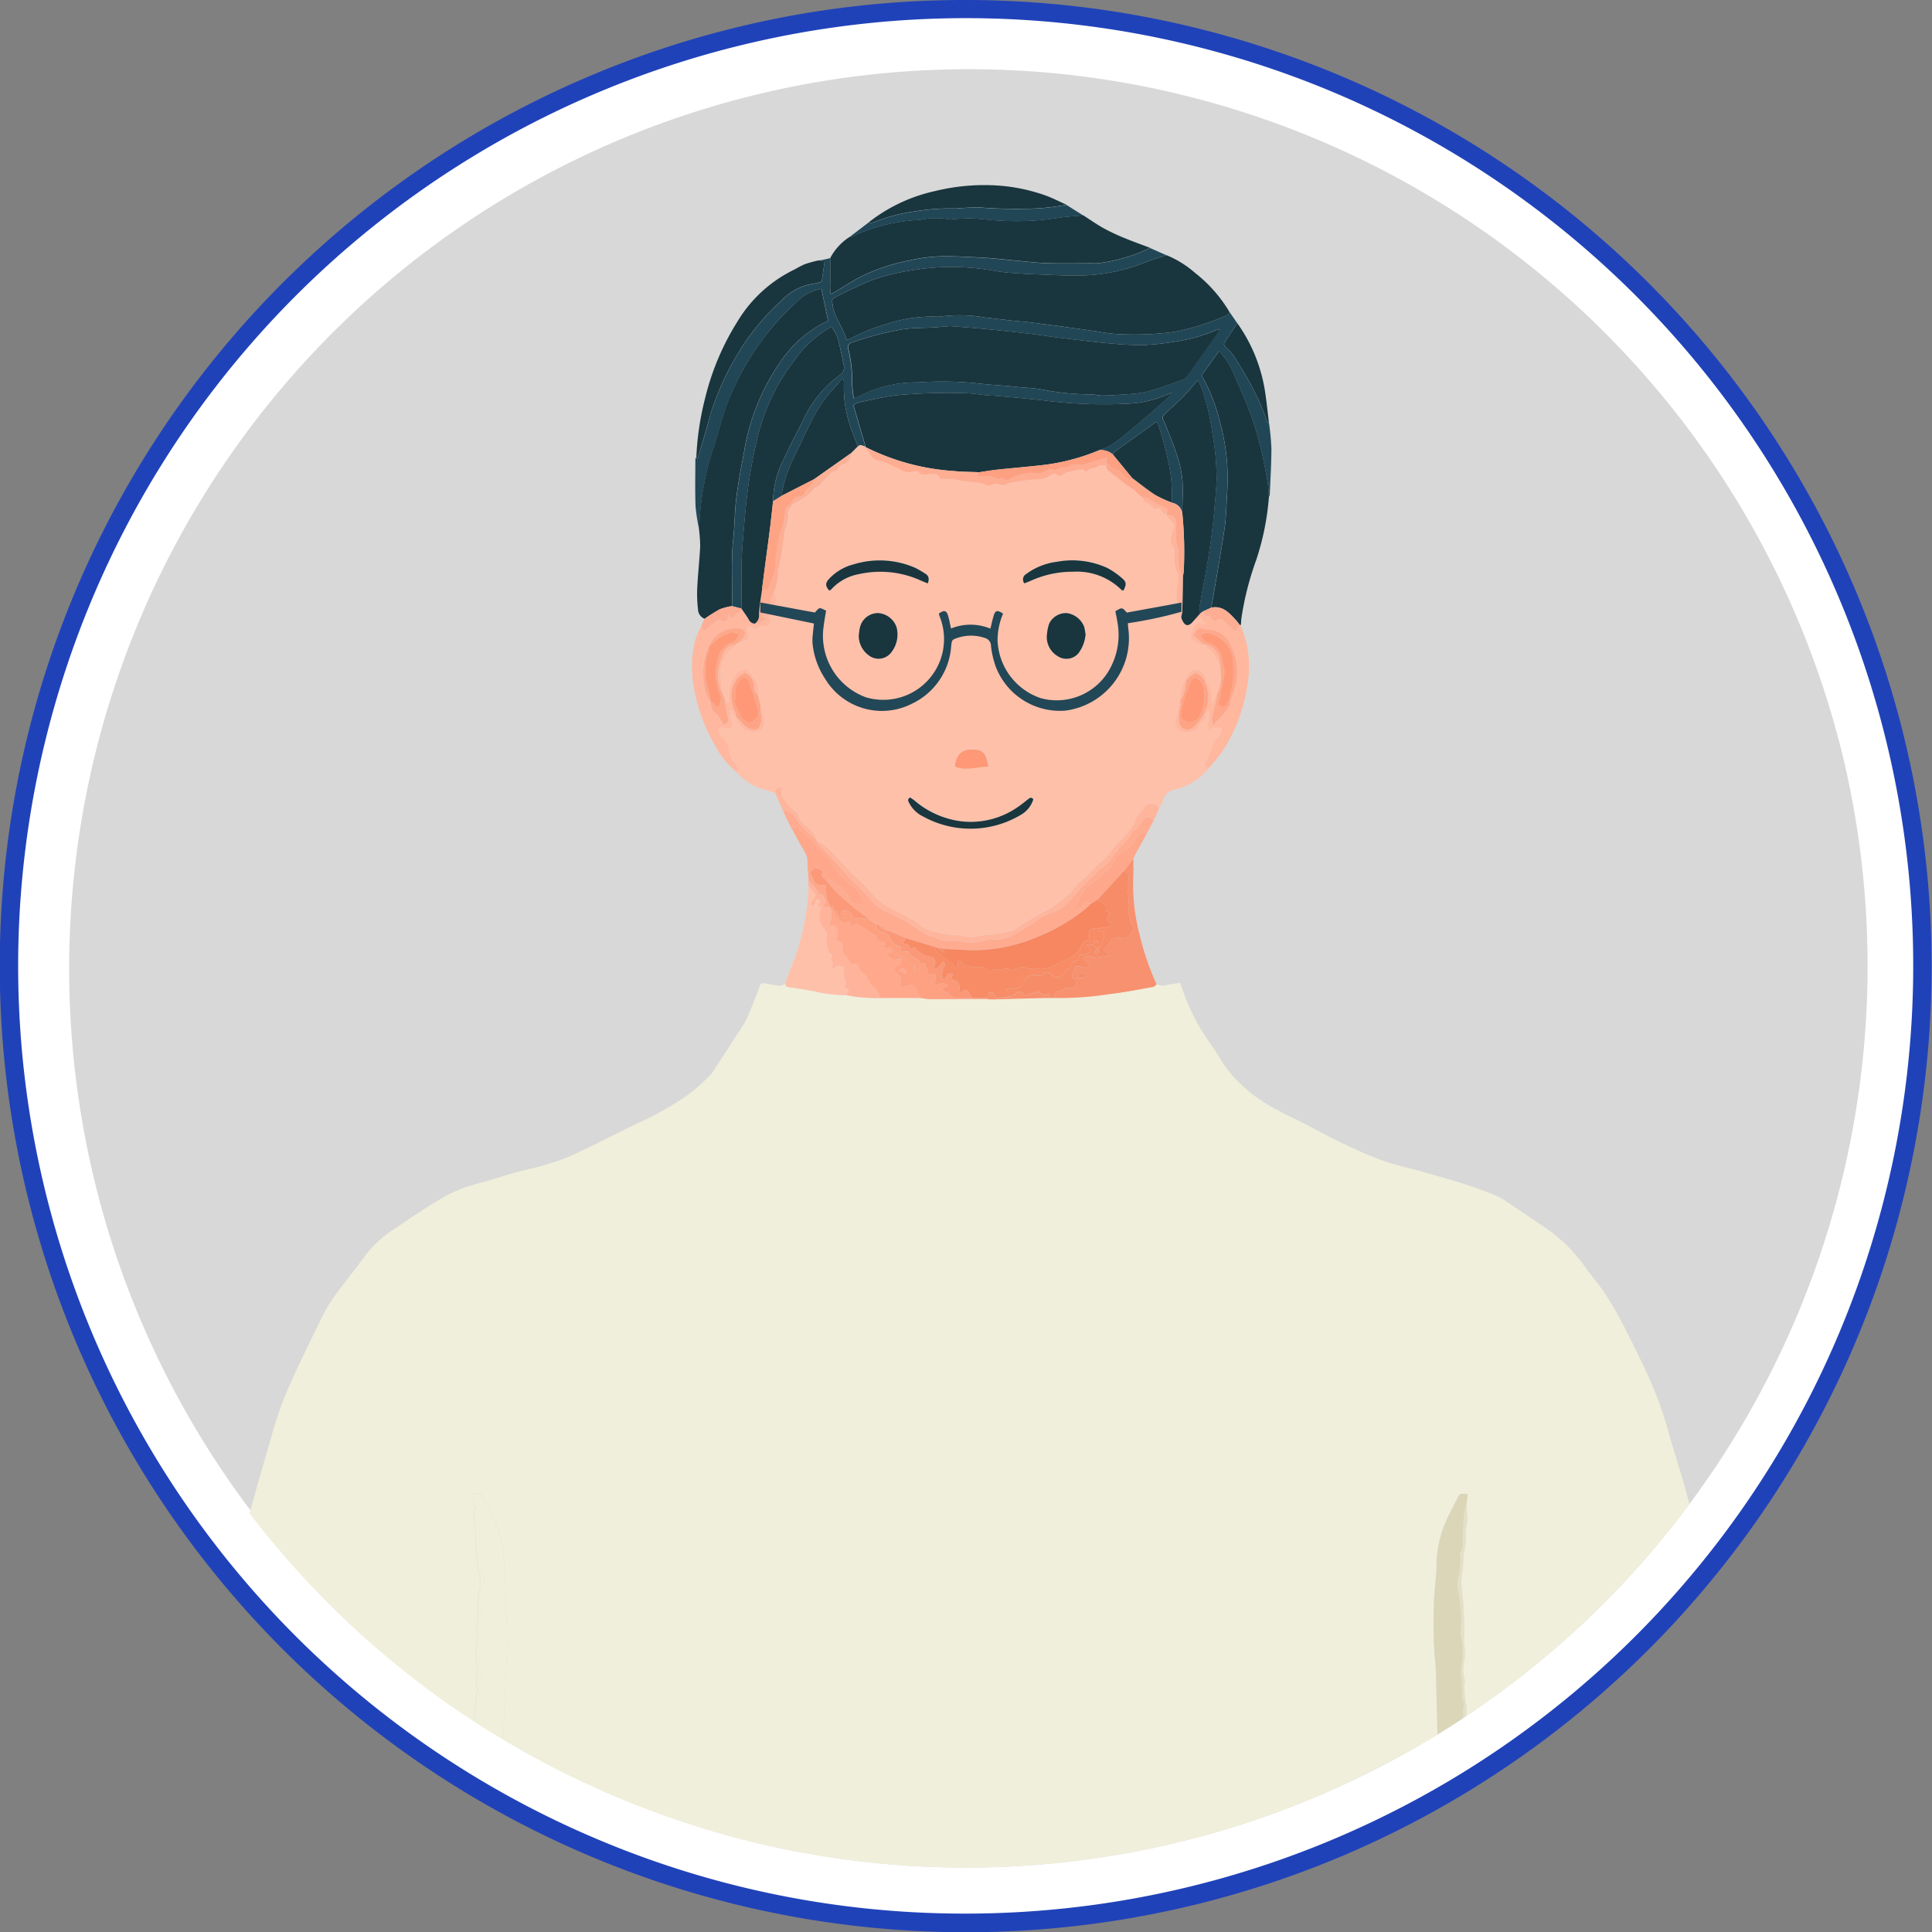 <svg xmlns="http://www.w3.org/2000/svg" xmlns:xlink="http://www.w3.org/1999/xlink" width="105" height="105" viewBox="0 0 105 105"><rect x="0" y="0" width="105" height="105" fill="#808080" stroke="none"/><defs><clipPath id="a"><circle cx="49" cy="49" r="49" transform="translate(-0.259 -0.259)" fill="none"/></clipPath></defs><g transform="translate(0.5 0.5)"><circle cx="52" cy="52" r="52" fill="#fff"/><path d="M52-.5A52.514,52.514,0,0,1,72.436,100.374,52.513,52.513,0,0,1,31.564,3.626,52.172,52.172,0,0,1,52-.5Zm0,104A51.514,51.514,0,0,0,72.046,4.547,51.513,51.513,0,0,0,31.954,99.453,51.177,51.177,0,0,0,52,103.5Z" fill="#2042b9"/><g transform="translate(3.259 3.259)" clip-path="url(#a)"><path d="M97.778,48.887A48.889,48.889,0,1,1,48.889,0,48.889,48.889,0,0,1,97.778,48.887" transform="translate(0 0.002)" fill="#d8d8d8"/><path d="M78.142,564.381q-2.708,0-5.417.005c-1.682,0-3.364.006-5.046,0a19.336,19.336,0,0,1-2.252-.085,25.365,25.365,0,0,0-2.914-.138,2.682,2.682,0,0,1-.45-.083c-.011-.112-.027-.207-.03-.3a14.782,14.782,0,0,1,.139-2.357c.1-.729.134-1.468.239-2.2.161-1.117.359-2.229.538-3.344.119-.739.247-1.477.342-2.219.074-.584.089-1.176.156-1.762.107-.938.235-1.874.355-2.811.078-.609.141-1.22.241-1.825.108-.654.244-1.3.379-1.954.191-.914.376-1.83.6-2.737.182-.753.407-1.5.619-2.243.44-1.552.872-3.106,1.33-4.652a20.986,20.986,0,0,1,.81-2.418c.6-1.392,1.279-2.754,1.942-4.12a7.947,7.947,0,0,1,.68-1.143c.443-.62.921-1.216,1.383-1.823.075-.1.156-.192.221-.3a6.052,6.052,0,0,1,1.814-1.654c.838-.585,1.7-1.145,2.575-1.667a8.728,8.728,0,0,1,2.11-.785c.711-.2,1.412-.438,2.126-.627a16.028,16.028,0,0,0,2.579-.773c.954-.434,1.886-.918,2.827-1.38.322-.158.641-.32.966-.47a15.982,15.982,0,0,0,2.386-1.332,8.542,8.542,0,0,0,1.381-1.167,1.49,1.49,0,0,0,.176-.19q.667-1.021,1.326-2.047a7.517,7.517,0,0,0,.56-.913c.25-.549.457-1.117.671-1.681.093-.245.1-.26.371-.209.229.043.46.074.69.115a.361.361,0,0,0,.354-.149c-.014.155.057.206.212.226.425.055.846.136,1.27.2a8,8,0,0,0,1.859.237,7.909,7.909,0,0,0,1.855.148l2.152,0a3.079,3.079,0,0,0,.434.063c1.068.006,2.136,0,3.2,0,.135,0,.269.009.4.005.8-.021,1.59-.044,2.385-.066.208-.006.416-.006.625-.009h.222a17.68,17.68,0,0,0,3.019-.212c.794-.088,1.579-.252,2.367-.391.067-.012.122-.09.183-.137a.8.8,0,0,0,.576.045c.227-.045.456-.08.7-.123.146.4.266.784.431,1.152a12.339,12.339,0,0,0,.682,1.349c.363.6.8,1.156,1.15,1.765a5.9,5.9,0,0,0,.955,1.168,8.386,8.386,0,0,0,2.065,1.482c.509.277,1.036.519,1.552.783.682.349,1.351.724,2.043,1.051.712.337,1.432.665,2.172.93.647.232,1.328.367,1.991.555.817.232,1.634.462,2.443.717.54.17,1.07.372,1.6.58a3.552,3.552,0,0,1,.648.355c.739.492,1.466,1,2.206,1.491a8.613,8.613,0,0,1,2.142,2.167c.321.436.679.846.976,1.3a17.894,17.894,0,0,1,.976,1.656c.514,1,1.014,2.005,1.477,3.028a19.252,19.252,0,0,1,.991,2.746c.273.972.584,1.934.864,2.9.212.733.4,1.472.6,2.209.178.653.376,1.3.531,1.961.236,1,.443,2.016.661,3.024.111.517.234,1.031.323,1.552.106.617.18,1.239.268,1.858q.081.565.163,1.13c.041.279.094.556.122.836.038.379.054.761.087,1.14.041.477.075.955.137,1.429.09.694.194,1.386.306,2.076.1.618.233,1.231.329,1.849.1.654.18,1.313.265,1.97.062.475.118.95.176,1.425.041.341.084.682.12,1.024.049.464.1.927.134,1.392.021.343,0,.688,0,1.078a4.137,4.137,0,0,1-.541.088c-.408.013-.817-.012-1.224.01-.5.027-1,.1-1.5.128-.407.024-.816,0-1.223.018-3.6.164-7.192.028-10.788.07-.074,0-.148,0-.223,0a1.126,1.126,0,0,0,.07-.318c-.026-.346-.082-.689-.111-1.035-.042-.507-.07-1.015-.107-1.522a1.993,1.993,0,0,0-.05-.4,1.021,1.021,0,0,1-.069-.718.469.469,0,0,0,.013-.286,16.75,16.75,0,0,1-.116-1.672,2.29,2.29,0,0,1,.045-.977.281.281,0,0,0-.014-.214.634.634,0,0,1-.062-.592,1.257,1.257,0,0,0-.048-.686c-.143-.42.014-.851-.065-1.273a.451.451,0,0,1,.043-.175c.015-.056.056-.119.042-.167a2.09,2.09,0,0,1-.044-.895,1.647,1.647,0,0,0,.01-.616,2.95,2.95,0,0,1,.006-1.009.513.513,0,0,0-.023-.253,1.562,1.562,0,0,1-.064-.888,2.145,2.145,0,0,0,.009-.478,3.872,3.872,0,0,1-.085-1.311.2.2,0,0,0-.017-.107,1.965,1.965,0,0,1,0-1.041,3.2,3.2,0,0,0,.012-.622c0-.134-.048-.268-.044-.4a20.309,20.309,0,0,0-.035-2.086c-.029-.4-.094-.8-.11-1.206a4.979,4.979,0,0,1,.085-.61c.026-.288.021-.579.052-.866a3.242,3.242,0,0,0,.112-.759,2.456,2.456,0,0,1,.056-.874.792.792,0,0,0,.03-.179c-.012-.307-.03-.614-.046-.921l.064-.485c-.422-.047-.425-.049-.573.244-.206.406-.423.808-.607,1.224a6.187,6.187,0,0,0-.516,2.289c-.006.16,0,.322-.01.482-.043.588-.129,1.175-.128,1.762a24.986,24.986,0,0,0,.054,2.958c.072.6.065,1.2.082,1.807.031,1.134.052,2.268.079,3.4,0,.1.009.2.019.295.041.4.085.8.125,1.208a.968.968,0,0,1-.012.184,5.207,5.207,0,0,0-.053.585c0,.232.063.464.064.7.01,2.123-.031,4.247.079,6.368.025.491.041.984.082,1.474a4.111,4.111,0,0,0,.138.6q0,.035,0,.069a5.737,5.737,0,0,0-.621-.067c-2.362-.005-4.726.048-7.086-.016-4.351-.119-8.7.027-13.051-.08-3.1-.077-6.2-.094-9.3-.035-4.289.082-8.579-.037-12.865.071-2.719.069-5.436.013-8.154.059-.294,0-.588.044-.881.066l.333-.117a.272.272,0,0,0,.03-.073c.053-.748.119-1.495.154-2.243.04-.862.069-1.724.075-2.586.012-1.743,0-3.485.005-5.228,0-.111,0-.223.009-.333.045-.612.123-1.224.131-1.837.014-1.17.084-2.337.133-3.505a24.054,24.054,0,0,0,.033-2.911c-.063-.81-.046-1.625-.088-2.437a14.8,14.8,0,0,0-.155-1.612,7.8,7.8,0,0,0-1.041-2.592c-.132-.231-.292-.264-.547-.144l.115.685A1.625,1.625,0,0,0,78,539.8c.014.328.051.656.073.984.009.146-.009.293,0,.438.041.476.089.951.135,1.427a.616.616,0,0,0,.032.253c.172.27.014.577.107.854.016.047-.034.115-.046.175a3.345,3.345,0,0,0-.09.5c-.014.333,0,.667-.007,1a.646.646,0,0,1-.035.288c-.1.19.016.374-.015.565s.074.423.019.606a2.373,2.373,0,0,0-.009,1.163c.085.424-.149.842.039,1.25a.056.056,0,0,1,0,.036,4.612,4.612,0,0,0-.143,1.481c0,.387,0,.775-.021,1.161s-.059.754-.08,1.131c0,.043.066.09.1.135h0c-.016.2-.022.409-.05.611a3.721,3.721,0,0,0,0,1.188,3.077,3.077,0,0,1-.058,1.082,1.286,1.286,0,0,0-.038.276c.011.183.116.405.046.539-.162.31-.03.6-.048.9-.013.22-.054.439-.069.659a4.429,4.429,0,0,1-.125,1.632.042.042,0,0,0,0,.035c.214.294.008.6.014.9a6.525,6.525,0,0,1-.124,1.279c-.048.27.1.566-.109.813-.016.019.01.07.008.106-.01.239-.029.477-.032.716,0,.123-.069.288.142.323l.522.069" transform="translate(-56.001 -461.279)" fill="#f0efdb"/><path d="M366.176,229.138c-.149-.054-.295-.121-.447-.16a3.155,3.155,0,0,1-1.71-1.034c.149-.025.2-.086.09-.22a2.04,2.04,0,0,1-.473-.924,1.184,1.184,0,0,0-.375-.739.369.369,0,0,1-.131-.5l.608.061c.194-.291-.123-.644.026-1.049a1.976,1.976,0,0,0,.123.261.915.915,0,0,0,.144.136h0a.5.5,0,0,0,.026.192c.05.081.147.135.192.218a.763.763,0,0,0,.721.421c.318.01.63-.2.6-.5a7.305,7.305,0,0,0-.2-.921l-.148-.594a1.659,1.659,0,0,0-.033-.607,3.725,3.725,0,0,0-.512-.708.225.225,0,0,0-.19-.076c-.157.065-.374.124-.438.251a2.06,2.06,0,0,0-.389,1.059,4.748,4.748,0,0,1-.015.493l-.1.019-.18-.357-.074-.148a7.438,7.438,0,0,1-.1-1.3,1.6,1.6,0,0,1,.646-1.152,1.261,1.261,0,0,0,.192-.22l.694-.28-.106-.609c.192-.277.31.041.444.058.145-.06.278-.169.387-.149.248.046.368-.077.489-.257a.965.965,0,0,1-.113-.22c-.01-.042.045-.143.066-.142.2.01.17-.161.2-.258a5.641,5.641,0,0,0,.113-.6l-.094-.437a2.938,2.938,0,0,0,.205-1,.86.86,0,0,1,.013-.176,11.578,11.578,0,0,0,.284-1.675,4.952,4.952,0,0,1,.092-.566c.031-.015.091-.034.089-.046-.029-.249.145-.477.066-.735-.02-.065.049-.156.078-.235.14-.385.562-.432.83-.667a2.565,2.565,0,0,0,.49-.418c.027-.039.055-.1.088-.106.255-.034.328-.272.488-.412.205-.179.336-.46.649-.5.023,0,.062-.017.064-.029.042-.3.356-.289.527-.44a.472.472,0,0,0,.2-.479l.383-.38c.144-.149.282-.014.422.009a.484.484,0,0,0,.01.054c.1.139.2.276.3.419a.6.6,0,0,0,.361.277,2.78,2.78,0,0,1,.813.3c.11.075.265.084.368.164a.826.826,0,0,0,.767.143.329.329,0,0,1,.267.033c.2.2.464.125.654.1.281-.032.451,0,.546.277a3.714,3.714,0,0,1,1.1.072,5.285,5.285,0,0,0,.67.094,1.608,1.608,0,0,1,.644.124c.228.12.374-.009.556-.031.2-.024.4.121.606.021a1.4,1.4,0,0,1,.572-.131,9.655,9.655,0,0,1,1.32-.155c.218.017.454-.188.719-.309-.015-.006.023,0,.053.021.259.171.255.168.5-.014a.581.581,0,0,1,.221-.086c.232-.051.466-.094.733-.146l.254.149c.155-.259.479-.163.683-.334.075-.062.239-.017.362-.021a.373.373,0,0,0,.206.36c.189.128.359.283.542.42a5.779,5.779,0,0,0,.8.57.764.764,0,0,1,.38.356c.084.114.149.3.255.326a.694.694,0,0,1,.4.339l.326-.039c.13.1.123.342.35.339h0a1.346,1.346,0,0,0,.265.343c.184.122.188.245.134.437-.1.338-.274.687.015,1.027.034.04.028.118.029.178.005.211-.008.424.012.633a1.6,1.6,0,0,0,.111.461.9.9,0,0,1,.012.815c-.009.03.012.068.011.1,0,.093-.012.185-.015.278a1.2,1.2,0,0,0,0,.35c.078.273.088.269-.164.467-.022.017-.021.065-.039.129l.225.011.214.336c.015.046.026.094.045.139.159.376.364.4.62.081l.415-.18.214.334-.046.049-.316-.163a1.445,1.445,0,0,0-.405.894c.189.129.332.236.485.326.045.026.12,0,.181,0h.074a2.2,2.2,0,0,0,.189.223,1.551,1.551,0,0,1,.641,1.249c0,.028.04.058.061.087a2.083,2.083,0,0,1-.223,1.188l-.227.467-.076-.013a2.968,2.968,0,0,0-.01-.642c-.05-.223-.231-.422-.257-.643a.538.538,0,0,0-.356-.455.41.41,0,0,0-.614.14,3.105,3.105,0,0,0-.463,1.518h0c-.083.367-.189.73-.243,1.1a.49.49,0,0,0,.5.535c.374.028.682-.038.837-.43a.331.331,0,0,1,.129-.13.366.366,0,0,0,.19-.334.275.275,0,0,1,.2-.272c-.01.15-.018.277-.027.4a.543.543,0,0,1-.021.208.375.375,0,0,0,.053.446.669.669,0,0,1,.659-.071c-.059.239-.1.453-.318.581-.062.035-.091.139-.122.216q-.243.595-.475,1.194c-.014.036.014.089.026.151l.228-.038a3.3,3.3,0,0,1-1.831,1.215.8.8,0,0,0-.707.623,1.86,1.86,0,0,1-.2.383c-.183-.248-.651-.326-.781-.1-.183.315-.516.538-.571.934-.009.064-.084.118-.128.177-.094.129-.184.262-.284.386a3.184,3.184,0,0,1-.265.289c-.1.1-.226.179-.318.287a5.961,5.961,0,0,1-.677.823c-.49.4-.869.915-1.38,1.288a.363.363,0,0,0-.1.106,3.407,3.407,0,0,1-.851.849,3.3,3.3,0,0,1-.53.4,17.213,17.213,0,0,0-2,1.187.267.267,0,0,1-.1.047c-.334.071-.667.152-1,.2a5.128,5.128,0,0,0-1.122.153c-.049.019-.118-.02-.177-.018-.344.012-.665-.136-1.019-.109a3.608,3.608,0,0,1-.751-.148,1.686,1.686,0,0,1-.9-.352,2.274,2.274,0,0,0-.371-.276c-.418-.232-.843-.45-1.265-.675-.1-.051-.189-.108-.283-.163-.634-.368-1.005-1.015-1.565-1.472-.371-.3-.668-.713-1.025-1.05-.142-.134-.249-.306-.395-.434a2.453,2.453,0,0,0-.766-.538c0-.025,0-.049,0-.074a1.442,1.442,0,0,0-.413-.624c-.224-.2-.533-.372-.575-.733,0-.039-.054-.085-.094-.107a2.735,2.735,0,0,1-.605-.618.763.763,0,0,1-.2-.7c0-.014-.03-.035-.052-.06-.216.005-.292.135-.291.335m4.524-8.59a1.315,1.315,0,0,0,.586,1.12.86.86,0,0,0,1.133-.131,1.575,1.575,0,0,0,.34-1.416,1.139,1.139,0,0,0-1.018-.781,1.015,1.015,0,0,0-.98.8c-.032.13-.04.266-.06.411m12.328-.054a4.16,4.16,0,0,0-.078-.414,1.187,1.187,0,0,0-.938-.739,1.016,1.016,0,0,0-.96.566,2.154,2.154,0,0,0-.116.534,1.206,1.206,0,0,0,.564,1.232.861.861,0,0,0,1.134-.14,1.953,1.953,0,0,0,.394-1.038m2.057-2.377c.169-.315.174-.465-.054-.66a4.224,4.224,0,0,0-.812-.569,4.557,4.557,0,0,0-2.748-.339,3.52,3.52,0,0,0-1.667.665.34.34,0,0,0-.1.508c.112-.044.223-.084.33-.132a5.481,5.481,0,0,1,2.333-.5,3.427,3.427,0,0,1,2.619.991c.014.016.045.016.1.034m-10.628-.39c.094-.25.058-.42-.147-.54a5.749,5.749,0,0,0-.543-.313,4.82,4.82,0,0,0-3.328-.19,2.763,2.763,0,0,0-1.353.8c-.2.228-.2.376.014.629.032-.016.074-.025.1-.051a2.667,2.667,0,0,1,1.49-.837,5.323,5.323,0,0,1,3.43.362c.109.047.22.089.341.138m5.733,11.729c-.127-.137-.2-.063-.283,0-.186.142-.365.3-.559.424a4.471,4.471,0,0,1-3.051.782,4.828,4.828,0,0,1-2.569-1.135,2.844,2.844,0,0,0-.242-.166c-.151.108-.1.2-.053.287a1.672,1.672,0,0,0,.753.741,5.341,5.341,0,0,0,5.327-.084,1.46,1.46,0,0,0,.677-.847m-2.442-1.771c-.147-.811-.305-.945-.962-.939-.429,0-.809.255-.855.93.6.262,1.189,0,1.817.009" transform="translate(-327.788 -189.779)" fill="#ffc0aa"/><path d="M359.284,110.729c-.14-.024-.278-.159-.422-.009-.13-.341-.27-.679-.388-1.024a6.492,6.492,0,0,1-.37-2.357c0-.092-.007-.185-.011-.277l-.073-.029c-.181.211-.356.427-.544.632a7.374,7.374,0,0,0-1.15,1.714c-.321.639-.613,1.292-.934,1.93a7.778,7.778,0,0,0-.656,1.916.479.479,0,0,0,.026.164l-.506.314a5.075,5.075,0,0,1,.553-2.238c.346-.776.76-1.522,1.132-2.286a6.2,6.2,0,0,1,1.94-2.335.5.5,0,0,0,.211-.57c-.09-.456-.188-.911-.3-1.361a1.793,1.793,0,0,0-.377-.694,6.314,6.314,0,0,0-2.017,1.847,11.076,11.076,0,0,0-1.95,4.031,25.772,25.772,0,0,0-.613,3.365c-.057.5-.108,1-.149,1.5-.055.685-.121,1.371-.141,2.057-.024.839,0,1.68,0,2.52l-.522-.135c.037-1.208-.064-2.418.069-3.626.082-.744.074-1.5.167-2.242.106-.851.266-1.7.426-2.539a11.93,11.93,0,0,1,1.942-4.829,6.383,6.383,0,0,1,2.621-2.28l-.364-1.732a2.386,2.386,0,0,0-1.289.662,13.813,13.813,0,0,0-1.871,2.042,13.963,13.963,0,0,0-1.6,2.693c-.165.385-.343.767-.473,1.163-.215.654-.371,1.329-.6,1.979a15.686,15.686,0,0,0-.811,4.556,10.5,10.5,0,0,1-.2-1.268c-.031-.851-.011-1.7-.009-2.556a.392.392,0,0,1,.054-.131.12.12,0,0,0,.01.036.8.8,0,0,0,.052.063c.2-.688.428-1.362.6-2.048a14.156,14.156,0,0,1,1.459-3.43,12.4,12.4,0,0,1,2.489-3.1,3.041,3.041,0,0,1,1.833-.947,1.934,1.934,0,0,0,.371-.1l.155-1.105-.3-.047c.1-.019.2-.036.306-.058s.2-.047.3-.071c0,.222,0,.445,0,.667s0,.42,0,.63a3.458,3.458,0,0,0,.027.676c.114-.066.187-.107.259-.15.4-.241.8-.489,1.2-.722a10.3,10.3,0,0,1,2.781-.963,9.036,9.036,0,0,1,2.491-.225c.049,0,.1,0,.148,0,.5.024,1.007.044,1.51.074.306.018.612.05.917.078.269.025.537.056.806.08.55.048,1.1.118,1.65.134.827.023,1.655.006,2.483.006a2.131,2.131,0,0,0,.3-.007,8.733,8.733,0,0,0,2.379-.634l.428-.194.886.388c-.385.13-.776.242-1.152.393a9.851,9.851,0,0,1-3.6.716c-.8.007-1.6-.039-2.4-.069-.443-.017-.885-.046-1.326-.079-.245-.018-.489-.051-.732-.083a14.224,14.224,0,0,0-1.532-.2,12.768,12.768,0,0,0-3.024.137,11.856,11.856,0,0,0-2.392.6c-.586.263-1.167.535-1.742.822-.308.154-.279.179-.236.486.1.689.586,1.209.75,1.887a1.885,1.885,0,0,0,.263-.1,10.235,10.235,0,0,1,1.851-.747,8.012,8.012,0,0,1,2.61-.426,2.211,2.211,0,0,0,.444-.01,7.944,7.944,0,0,1,2.387.064c.488.052.975.115,1.464.168.318.035.637.053.954.093.706.089,1.411.185,2.116.28.5.067,1,.138,1.494.206a8.486,8.486,0,0,0,1.2.154,16.789,16.789,0,0,0,3.027-.12,12.971,12.971,0,0,0,2.843-.9.206.206,0,0,0,.138-.226l.455.656c-.244.366-.494.728-.723,1.1-.024.039.062.165.119.231a4.159,4.159,0,0,1,.378.4c.288.443.567.893.825,1.355.234.419.448.851.647,1.288.156.342.274.7.416,1.071l.047-.111a14.08,14.08,0,0,1,.143,1.45c0,.845-.055,1.691-.089,2.536a.441.441,0,0,1-.051.131c-.021-.269-.026-.541-.068-.807-.067-.424-.151-.846-.242-1.266a17.468,17.468,0,0,0-.778-2.693c-.266-.676-.562-1.341-.855-2.007a3.612,3.612,0,0,0-.77-1.157l-.942,1.31a9.984,9.984,0,0,1,1.012,2.594,11.617,11.617,0,0,1,.4,3.173c-.016.5-.043,1.008-.074,1.512-.021.343-.039.688-.09,1.028-.107.728-.232,1.453-.354,2.179s-.246,1.427-.37,2.14l-.455.206-.173.134a1.166,1.166,0,0,1-.025-.284c.065-.412.143-.822.214-1.233a40.012,40.012,0,0,0,.59-3.967c.044-.6.119-1.2.138-1.8a13.773,13.773,0,0,0-.236-2.567,11.862,11.862,0,0,0-.572-2.4c-.055-.143-.131-.277-.216-.456-.288.332-.524.63-.787.9-.283.291-.591.558-.888.835s-.286.269-.114.605a1.738,1.738,0,0,1,.071.171c.19.495.4.982.563,1.486a6.263,6.263,0,0,1,.315,1.362c.051.626,0,1.26,0,1.89a.671.671,0,0,0-.554-.58c-.01,0-.017-.017-.026-.025a7.583,7.583,0,0,0-.185-2.231,18.1,18.1,0,0,0-.586-2.137.51.51,0,0,0-.115.031q-1.093.781-2.182,1.566a.721.721,0,0,0-.126.166,1.02,1.02,0,0,0-.736-.234,2.873,2.873,0,0,0,1.03-.554c.467-.36.915-.746,1.366-1.128q.591-.5,1.166-1.021a1.5,1.5,0,0,0,.366-.423,6.071,6.071,0,0,1-2.316.6,25.676,25.676,0,0,1-4.283-.131c-.486-.066-.975-.112-1.464-.159-.525-.051-1.051-.095-1.576-.14-.1-.008-.2,0-.3-.013-.452-.043-.9-.126-1.354-.128a30.652,30.652,0,0,0-3.729.12,20.481,20.481,0,0,0-2.089.422.665.665,0,0,0-.184.12c.023.076.041.134.058.191l.6,2.05m19.267-6.368a1.676,1.676,0,0,0-.228.047,9.427,9.427,0,0,1-2.271.628,14.549,14.549,0,0,1-1.646.175,14.805,14.805,0,0,1-1.585-.067c-.514-.038-1.027-.1-1.539-.155-.6-.067-1.194-.142-1.79-.217-.3-.038-.606-.091-.91-.129q-.713-.088-1.427-.164c-.549-.059-1.1-.116-1.649-.166s-1.077-.088-1.615-.13a.709.709,0,0,0-.111.006c-.269.022-.538.05-.807.065-.553.032-1.112.016-1.658.1a17.146,17.146,0,0,0-1.76.4c-.345.089-.682.211-1.02.325a.249.249,0,0,0-.186.34,7.72,7.72,0,0,1,.205,1.9,6.7,6.7,0,0,0,.088.791,2.723,2.723,0,0,0,.3-.124,6.791,6.791,0,0,1,3.167-.745,19.108,19.108,0,0,1,3.255.051c.572.073,1.149.1,1.724.151.245.022.488.053.733.076a8.326,8.326,0,0,1,.953.092,14.456,14.456,0,0,0,2.783.284c.2,0,.39.066.584.062.418-.008.836-.033,1.252-.067a6.567,6.567,0,0,0,1.166-.141c.652-.176,1.289-.411,1.927-.634a.64.64,0,0,0,.288-.219c.519-.718,1.029-1.443,1.54-2.167.07-.1.129-.2.232-.369" transform="translate(-315.998 -90.219)" fill="#214757"/><path d="M448.163,106.971a.206.206,0,0,1-.138.226,12.969,12.969,0,0,1-2.843.9,16.808,16.808,0,0,1-3.027.12,8.5,8.5,0,0,1-1.2-.154c-.5-.068-1-.139-1.494-.206-.705-.1-1.41-.192-2.116-.28-.317-.04-.637-.058-.954-.093-.488-.053-.975-.116-1.464-.168a7.944,7.944,0,0,0-2.387-.064,2.2,2.2,0,0,1-.444.01,8.012,8.012,0,0,0-2.61.426,10.227,10.227,0,0,0-1.851.747,1.868,1.868,0,0,1-.263.1c-.164-.677-.653-1.2-.75-1.887-.043-.307-.072-.332.236-.486.574-.287,1.156-.559,1.742-.822a11.854,11.854,0,0,1,2.392-.6,12.767,12.767,0,0,1,3.024-.137,14.2,14.2,0,0,1,1.532.2c.244.032.487.065.732.083.442.033.884.062,1.327.079.8.03,1.6.076,2.4.069a9.853,9.853,0,0,0,3.6-.716c.376-.151.768-.263,1.152-.393a5.52,5.52,0,0,1,1.559.966,7.694,7.694,0,0,1,1.849,2.088" transform="translate(-385.127 -93.818)" fill="#19353e"/><path d="M442.923,83.487l-.428.194a8.738,8.738,0,0,1-2.379.634,2.148,2.148,0,0,1-.3.006c-.828,0-1.656.017-2.483-.006-.551-.015-1.1-.085-1.65-.134-.269-.024-.537-.055-.806-.08-.305-.028-.611-.06-.917-.078-.5-.03-1.007-.05-1.51-.074-.049,0-.1,0-.148,0a9.036,9.036,0,0,0-2.491.225,10.293,10.293,0,0,0-2.781.963c-.405.233-.8.481-1.2.722-.072.043-.145.084-.259.15a3.458,3.458,0,0,1-.027-.676c0-.21,0-.42,0-.63s0-.445,0-.667a3.092,3.092,0,0,1,1.027-1.129,1.208,1.208,0,0,0,.209-.062,9.681,9.681,0,0,1,3.63-.88,3.935,3.935,0,0,1,1.612-.027c.074.025.169-.018.254-.022.344-.014.688-.047,1.031-.031.551.027,1.1.114,1.649.128a14.17,14.17,0,0,0,2.8-.134c.506-.089,1.023-.112,1.535-.165.362.232.713.482,1.088.692a10.587,10.587,0,0,0,1.1.523c.476.2.963.371,1.445.555" transform="translate(-384.181 -73.774)" fill="#19353e"/><path d="M222.956,822.175l-.522-.069c.029-.374.06-.748.086-1.123.018-.263.007-.529.05-.788a6.722,6.722,0,0,1,.22-1.438c.012-.03-.007-.072-.008-.109a4.358,4.358,0,0,1-.021-.933,5.528,5.528,0,0,0,.065-1c0-.4.1-.8.1-1.2a1.614,1.614,0,0,1,.091-.772c.033-.064-.007-.168-.021-.252a2.425,2.425,0,0,1-.049-.777,2.877,2.877,0,0,0,.044-1.6c-.007-.018.013-.046.019-.07a1.975,1.975,0,0,0-.133-.991h0c.035-.076.1-.154.1-.228a4.846,4.846,0,0,0-.018-1.46.109.109,0,0,1,0-.073,1.71,1.71,0,0,0,.067-.849,1.617,1.617,0,0,1,.018-.589c.152-.5-.013-1.023.168-1.514a.5.5,0,0,0-.008-.318,2.88,2.88,0,0,1-.106-.935,7.191,7.191,0,0,1,.006-.815,4.323,4.323,0,0,0,.04-.757,7.38,7.38,0,0,1,.1-1.346,2.82,2.82,0,0,1,.086-.682.793.793,0,0,0,.008-.5,2.374,2.374,0,0,1-.114-1.142.177.177,0,0,0-.027-.139c-.14-.159-.086-.35-.106-.531-.041-.385.113-.79-.116-1.158-.015-.024,0-.072.01-.106a.838.838,0,0,0-.115-.665l-.115-.685c.254-.119.415-.086.547.144a7.8,7.8,0,0,1,1.041,2.592,14.8,14.8,0,0,1,.155,1.612c.042.812.024,1.628.088,2.437a24.054,24.054,0,0,1-.033,2.911c-.05,1.168-.119,2.335-.133,3.505-.007.613-.086,1.224-.131,1.837-.008.111-.009.222-.009.333,0,1.743.006,3.485-.005,5.228-.006.862-.035,1.725-.075,2.586-.035.749-.1,1.5-.154,2.243a.273.273,0,0,1-.03.073l-.333.118h-.737" transform="translate(-200.815 -719.073)" fill="#f0efdb"/><path d="M351.229,135.9a15.687,15.687,0,0,1,.811-4.556c.228-.65.383-1.324.6-1.979.13-.4.308-.778.473-1.163a14.421,14.421,0,0,1,3.473-4.736,2.386,2.386,0,0,1,1.289-.661l.364,1.732a6.384,6.384,0,0,0-2.621,2.28,11.929,11.929,0,0,0-1.942,4.829c-.16.843-.32,1.688-.426,2.539-.093.743-.085,1.5-.167,2.242-.133,1.208-.031,2.418-.069,3.626a3.235,3.235,0,0,0-.656.171,8.731,8.731,0,0,0-.823.516.572.572,0,0,1-.363-.516,7.418,7.418,0,0,1-.041-1.17c.037-.747.121-1.491.159-2.238a7.489,7.489,0,0,0-.061-.916" transform="translate(-316.996 -110.866)" fill="#19353e"/><path d="M633.75,171.665c.124-.713.25-1.426.37-2.14s.247-1.451.354-2.179c.05-.34.068-.685.089-1.028.031-.5.059-1.008.074-1.512a11.617,11.617,0,0,0-.4-3.173,9.992,9.992,0,0,0-1.012-2.594l.942-1.31a3.613,3.613,0,0,1,.77,1.157c.292.666.588,1.331.854,2.007a17.456,17.456,0,0,1,.778,2.693c.092.42.175.842.242,1.266.042.266.047.538.068.807a14.326,14.326,0,0,1-.69,3.416,16.363,16.363,0,0,0-.8,3.133c-.019.133-.022.269-.033.4a.035.035,0,0,0-.051.008c-.075-.095-.143-.2-.225-.284-.359-.386-.711-.791-1.327-.672" transform="translate(-571.676 -142.399)" fill="#19353e"/><path d="M401.329,416.122c0,.024,0,.049,0,.074a1.109,1.109,0,0,0,.128.21c.2.21.419.406.617.62.284.306.548.629.834.932s.575.57.855.863c.264.276.508.571.778.84a1.849,1.849,0,0,0,.451.314c.355.185.719.35,1.08.524a.621.621,0,0,1,.065.036c.359.231.718.461,1.075.695.245.16.545.161.807.313a1.971,1.971,0,0,0,.792.072,1.524,1.524,0,0,1,.366.034,2.712,2.712,0,0,0,1.587-.127,1.929,1.929,0,0,0,.6.006,2.2,2.2,0,0,0,.747-.286,7.808,7.808,0,0,0,1.14-.691,4.1,4.1,0,0,1,1.038-.522,2.484,2.484,0,0,0,.534-.316c.211-.184.371-.425.579-.614a12.178,12.178,0,0,1,1.736-1.689.51.51,0,0,0,.123-.136c.207-.271.406-.55.62-.815.191-.236.477-.4.573-.712a.2.2,0,0,1,.1-.1,1.04,1.04,0,0,0,.43-.492c.179-.305.388-.332.669-.085l-.437.834-.044-.2a.668.668,0,0,0-.546.457.533.533,0,0,1-.1.177c-.212.182-.432.354-.65.528-.092.074-.231.127-.271.222a2.023,2.023,0,0,1-.673.848c-.183.137-.319.341-.508.464a1.935,1.935,0,0,0-.888,1.172c-.017.052-.084.085-.114.134a1.075,1.075,0,0,0-.066.189.649.649,0,0,0,.453-.2c.111-.139.258-.238.44-.085-.156.139-.3.29-.471.415a10.548,10.548,0,0,1-2.643,1.469,8.98,8.98,0,0,1-3.279.639c-.541-.009-1.082-.049-1.623-.076l-.371-.072h0l-1.708-.519-.89-.372-.521-.3-.148-.075-.446-.3c-.395-.309-.817-.59-1.177-.935a5.448,5.448,0,0,1-1.048-1.07l.059-.156c.248.21.563.285.71.585.03.061.113.094.161.149a1.011,1.011,0,0,1,.238.309.419.419,0,0,0,.379.3c.115.021.233.027.42.048-.058-.167-.09-.289-.141-.4a3.426,3.426,0,0,0-.2-.35.667.667,0,0,0-.129-.17,5.169,5.169,0,0,1-.433-.34,5.225,5.225,0,0,1-.814-.93,1.972,1.972,0,0,0-.613-.71.441.441,0,0,1-.135-.125,6.428,6.428,0,0,0-1.249-1.241l-.2.158-.441-.895a.7.7,0,0,1,.069-.107,1.02,1.02,0,0,1,.567.371,4.7,4.7,0,0,0,1.152,1.209" transform="translate(-360.709 -374.251)" fill="#ffab90"/><path d="M556.38,448.321c-.061.047-.116.126-.183.137-.788.139-1.573.3-2.367.391a17.682,17.682,0,0,1-3.019.212c.028-.319.031-.308.318-.375a1.774,1.774,0,0,0,.369-.189,1,1,0,0,0,.181.04.277.277,0,0,0,.3-.219c.033-.124.068-.282-.161-.28a.386.386,0,0,1-.032-.207c.034-.146.094-.287.155-.463.225-.118.505.186.818-.023l-.377-.46c.193-.078.333-.181.489-.035a.185.185,0,0,0,.135.03c.268-.036.534-.078.825-.122l-.313-.321a4.707,4.707,0,0,0,.316-.39.455.455,0,0,1,.569-.222c.276.1.424-.088.567-.238a.4.4,0,0,0,.059-.512,2.172,2.172,0,0,1-.183-.957c-.031-.187.049-.395.008-.577a.682.682,0,0,1,.023-.537c.014-.025-.042-.084-.051-.131a.372.372,0,0,1,0-.164c.086-.3.061-.358-.233-.55l.519-.667c0,.382.01.765-.012,1.147a10.945,10.945,0,0,0,.355,3,14.579,14.579,0,0,0,.922,2.684m-3.819-.515c-.32-.132-.32-.132-.532.09a.333.333,0,0,0,.532-.09" transform="translate(-497.276 -398.582)" fill="#f8916f"/><path d="M357.334,106.921l.3.047-.155,1.105a1.933,1.933,0,0,1-.371.1,3.041,3.041,0,0,0-1.833.947,12.4,12.4,0,0,0-2.489,3.1,14.157,14.157,0,0,0-1.459,3.43c-.175.686-.4,1.36-.6,2.048a.8.8,0,0,1-.052-.062.12.12,0,0,1-.01-.036,15.531,15.531,0,0,1,.473-3.173,14.054,14.054,0,0,1,1.759-4.179,7.321,7.321,0,0,1,3-2.781c.232-.115.453-.258.694-.35a6.981,6.981,0,0,1,.743-.2" transform="translate(-316.579 -96.529)" fill="#19353e"/><path d="M446.979,66.819a8.944,8.944,0,0,1,3.61-1.706,11.173,11.173,0,0,1,3.519-.294,9.7,9.7,0,0,1,2.517.542c.379.14.74.327,1.11.493a12.909,12.909,0,0,1-1.593.2,26.552,26.552,0,0,1-3.1-.05,12.375,12.375,0,0,0-1.323.056,11.423,11.423,0,0,0-2.2.152,9.18,9.18,0,0,0-2.272.6.667.667,0,0,1-.264,0" transform="translate(-403.535 -58.487)" fill="#19353e"/><path d="M403.7,462.7a7.994,7.994,0,0,1-1.859-.237c-.423-.067-.845-.148-1.27-.2-.155-.02-.226-.071-.212-.226.2-.517.392-1.035.593-1.55a14.775,14.775,0,0,0,.561-2.363,10.278,10.278,0,0,0,.111-1.357l.412.477c-.1.223-.281.366-.24.6.284.006.117-.314.32-.368l.168.075a.939.939,0,0,0-.106.2c-.043.181.054.183.184.13h0a1,1,0,0,0,.124,1.213.586.586,0,0,1,.142.433,1.545,1.545,0,0,0,.092.76c.03.162.129.183.231.21-.038.105-.129.271-.1.293.17.14.054.318.076.52l.262-.221.387.077c-.009.14-.019.274-.027.407-.015.241.217.466.019.708l.257.1-.124.32" transform="translate(-361.442 -412.368)" fill="#ffc0aa"/><path d="M622.042,303.97a.035.035,0,0,1,.051-.008c.114.375.258.744.336,1.126a5.891,5.891,0,0,1,.088,1.6,9.02,9.02,0,0,1-1.411,4.107,8.562,8.562,0,0,1-.708.885l-.228.038c-.012-.062-.04-.115-.026-.151q.232-.6.476-1.194c.032-.077.06-.181.122-.216.223-.128.26-.342.319-.581a.669.669,0,0,0-.66.071.375.375,0,0,1-.053-.446.548.548,0,0,0,.021-.208c.009-.126.017-.253.027-.4a.275.275,0,0,0-.2.272.366.366,0,0,1-.19.334.332.332,0,0,0-.129.13c-.154.392-.462.458-.837.43a.49.49,0,0,1-.5-.535c.054-.371.16-.735.243-1.1.1.133,0,.257-.013.386a3.238,3.238,0,0,0-.041.729.458.458,0,0,0,.75.294,2.5,2.5,0,0,0,.788-1.241,1.734,1.734,0,0,0-.114-1.147.764.764,0,0,0-.533-.578c-.259.133-.522.311-.53.63a2.143,2.143,0,0,1-.31.927,3.1,3.1,0,0,1,.463-1.518.41.41,0,0,1,.614-.14.538.538,0,0,1,.356.455c.027.221.207.42.257.643a2.962,2.962,0,0,1,.01.642l.076.013.227-.467c-.02.145-.031.292-.062.434-.059.275-.14.546-.191.823a1.637,1.637,0,0,0,.032.385,5.272,5.272,0,0,0,.909-1.041.137.137,0,0,0,.034-.064c.028-.456.294-.84.347-1.306a3.067,3.067,0,0,0-.267-1.819,1.415,1.415,0,0,0-1.293-.96.8.8,0,0,1-.182-.028c-.346-.075-.423-.031-.569.339l.5.489c-.061,0-.135.023-.181,0-.153-.09-.3-.2-.485-.326a1.445,1.445,0,0,1,.406-.894l.316.163.045-.049-.214-.334-.415.18.346-.387.173-.134.146.274.249-.043c.11.494.5.132.639.195l.7.665.274-.34" transform="translate(-558.415 -273.748)" fill="#ffb79e"/><path d="M352.721,291.81l.094.437a5.6,5.6,0,0,1-.113.6c-.028.1,0,.268-.2.258-.022,0-.076.1-.066.142a.965.965,0,0,0,.113.22c-.121.18-.241.3-.489.257-.109-.02-.242.089-.387.149-.134-.017-.253-.334-.444-.058l.106.609-.694.28a3.434,3.434,0,0,0,.376-.349c.07-.085.15-.241.115-.312a.44.44,0,0,0-.307-.213,1.712,1.712,0,0,0-.638.058,1.578,1.578,0,0,0-1.031.964,2.8,2.8,0,0,0-.248.822,3.776,3.776,0,0,0,.175,1.877.813.813,0,0,0,.147.2,2.228,2.228,0,0,0,.138.518c.077.144.243.238.342.374a3.58,3.58,0,0,1,.24.446c.322-.146.31-.143.25-.41-.086-.382-.152-.768-.226-1.152l.18.357.1-.019a4.722,4.722,0,0,0,.015-.493,2.062,2.062,0,0,1,.389-1.059c.063-.127.28-.186.438-.251a.224.224,0,0,1,.19.076,3.719,3.719,0,0,1,.512.708,1.657,1.657,0,0,1,.033.607.575.575,0,0,1-.217-.494.747.747,0,0,0-.493-.7c-.144.1-.348.176-.429.318a1.7,1.7,0,0,0-.093,1.774.857.857,0,0,1,.046.286.909.909,0,0,1-.144-.136,1.955,1.955,0,0,1-.123-.261c-.15.4.167.758-.026,1.049l-.608-.061a.369.369,0,0,0,.131.5,1.184,1.184,0,0,1,.375.739,2.04,2.04,0,0,0,.473.924c.111.134.06.2-.09.22a4.559,4.559,0,0,1-1.126-1.405,9.437,9.437,0,0,1-1.129-3,6.265,6.265,0,0,1,.051-2.75,5.64,5.64,0,0,1,.353-.806c0,.17.045.313.178.3.149-.162.353-.264.5-.419s.241-.2.435-.1c.166.086.254.02.3-.167.011-.043.015-.087.032-.191.107.179.285.24.341.124.1-.2.293-.22.425-.342.112.166.233.326.332.5a.384.384,0,0,0,.334.231c.29.126.4-.221.686-.2l-.266-.19a1.357,1.357,0,0,0,.425-.758,1.713,1.713,0,0,1,.215-.62" transform="translate(-314.4 -263.447)" fill="#ffb79f"/><path d="M437.221,76.771a.667.667,0,0,0,.264,0,9.18,9.18,0,0,1,2.272-.6,11.423,11.423,0,0,1,2.2-.152,12.372,12.372,0,0,1,1.323-.056,26.556,26.556,0,0,0,3.1.05,12.91,12.91,0,0,0,1.593-.2l.911.574c-.512.053-1.029.076-1.535.165a14.185,14.185,0,0,1-2.8.134c-.551-.013-1.1-.1-1.649-.128-.342-.017-.687.017-1.031.031-.086,0-.18.047-.254.022a3.936,3.936,0,0,0-1.612.027,9.679,9.679,0,0,0-3.63.88,1.222,1.222,0,0,1-.209.062l1.051-.8" transform="translate(-393.777 -68.439)" fill="#214757"/><path d="M436.268,411.631c-.281-.247-.49-.22-.669.085a1.04,1.04,0,0,1-.43.492.2.2,0,0,0-.1.1c-.1.316-.382.475-.573.712-.215.265-.413.543-.62.815a.514.514,0,0,1-.123.136,12.171,12.171,0,0,0-1.736,1.689c-.207.189-.368.43-.579.614a2.488,2.488,0,0,1-.534.315,4.106,4.106,0,0,0-1.038.522,7.8,7.8,0,0,1-1.14.691,2.207,2.207,0,0,1-.747.286,1.929,1.929,0,0,1-.6-.006,2.712,2.712,0,0,1-1.587.127,1.519,1.519,0,0,0-.366-.034,1.973,1.973,0,0,1-.792-.072c-.262-.152-.562-.153-.807-.313-.357-.234-.717-.464-1.076-.695a.617.617,0,0,0-.065-.036c-.36-.174-.725-.339-1.079-.524a1.85,1.85,0,0,1-.451-.314c-.271-.269-.514-.564-.778-.84-.28-.292-.578-.568-.855-.863s-.55-.627-.834-.932c-.2-.214-.416-.409-.617-.62a1.111,1.111,0,0,1-.128-.21,2.453,2.453,0,0,1,.766.538c.146.128.253.3.395.434.357.337.654.747,1.025,1.05.56.456.931,1.1,1.565,1.472.094.055.187.112.283.163.422.225.847.443,1.265.675a2.265,2.265,0,0,1,.371.276,1.685,1.685,0,0,0,.9.352,3.6,3.6,0,0,0,.751.148c.354-.027.675.121,1.019.109.059,0,.128.037.178.018a5.128,5.128,0,0,1,1.122-.153c.337-.052.67-.133,1-.2a.27.27,0,0,0,.1-.047,17.188,17.188,0,0,1,2-1.187,3.305,3.305,0,0,0,.53-.4,3.409,3.409,0,0,0,.851-.849.366.366,0,0,1,.1-.106c.512-.373.89-.888,1.38-1.288a5.941,5.941,0,0,0,.677-.823c.091-.108.215-.187.318-.287a3.182,3.182,0,0,0,.265-.289c.1-.124.189-.258.284-.386.043-.059.119-.113.128-.177.055-.4.388-.618.571-.934.129-.223.6-.145.781.1l-.3.662" transform="translate(-377.32 -370.813)" fill="#ffb59c"/><path d="M769.975,827.1c0-.023,0-.046,0-.069H771.5c-.017-.284-.026-.526-.046-.767s-.054-.458-.074-.688c-.027-.32-.037-.641-.073-.96a8.83,8.83,0,0,1-.139-1.093,8.242,8.242,0,0,0-.082-1.309c-.018-.125-.071-.278-.021-.372a.278.278,0,0,0-.018-.331.339.339,0,0,1-.028-.249,1.837,1.837,0,0,0-.031-.794c-.01-.071-.053-.177-.022-.206.135-.129.046-.237.01-.365a1.089,1.089,0,0,1-.036-.4,6.266,6.266,0,0,0-.124-2,.449.449,0,0,1,.015-.143c.032-.253.083-.505.092-.759.016-.462.013-.925.008-1.387,0-.377-.021-.754-.036-1.131-.007-.162-.023-.323-.035-.485-.025-.067.056-.143.041-.19-.081-.26.106-.531-.045-.785a.348.348,0,0,1-.045-.174,5.882,5.882,0,0,0-.042-1.115,2.076,2.076,0,0,1,.009-.5,4.446,4.446,0,0,0-.034-1.776.385.385,0,0,1,.006-.143,8.6,8.6,0,0,0-.126-2.154,2.263,2.263,0,0,1-.052-.614,4.285,4.285,0,0,0,.146-1.471c-.011-.048.043-.111.066-.167a.547.547,0,0,0,.066-.168c.009-.242,0-.486.01-.728.02-.393.041-.786.083-1.177a2.941,2.941,0,0,1,.136-.487c.016.307.034.614.046.921a.791.791,0,0,1-.03.179,2.454,2.454,0,0,0-.056.874,3.241,3.241,0,0,1-.112.759c-.03.287-.026.578-.051.866a4.928,4.928,0,0,0-.085.61c.016.4.081.8.11,1.206a20.334,20.334,0,0,1,.035,2.086c0,.133.04.267.044.4a3.189,3.189,0,0,1-.012.622,1.966,1.966,0,0,0,0,1.041.2.2,0,0,1,.017.107,3.871,3.871,0,0,0,.085,1.311,2.15,2.15,0,0,1-.009.478,1.563,1.563,0,0,0,.064.888.514.514,0,0,1,.023.253,2.952,2.952,0,0,0-.006,1.009,1.646,1.646,0,0,1-.01.616,2.087,2.087,0,0,0,.044.895c.013.048-.027.111-.042.167s-.053.121-.043.175c.079.421-.079.852.065,1.273a1.256,1.256,0,0,1,.048.686.635.635,0,0,0,.062.593.281.281,0,0,1,.013.214,2.29,2.29,0,0,0-.045.977,16.7,16.7,0,0,0,.117,1.672.468.468,0,0,1-.014.286,1.021,1.021,0,0,0,.069.718,1.993,1.993,0,0,1,.05.4c.037.507.064,1.015.107,1.522.029.346.085.689.111,1.034a1.133,1.133,0,0,1-.07.318h-1.629" transform="translate(-695.134 -723.994)" fill="#e4e0c7"/><path d="M404.077,423.387l.2-.158a6.429,6.429,0,0,1,1.249,1.241.442.442,0,0,0,.135.125,1.973,1.973,0,0,1,.613.71,5.225,5.225,0,0,0,.814.93,5.146,5.146,0,0,0,.433.34.668.668,0,0,1,.129.17,3.438,3.438,0,0,1,.2.35c.052.113.084.235.141.4-.187-.021-.3-.027-.42-.048a.419.419,0,0,1-.379-.3,1.013,1.013,0,0,0-.238-.309c-.048-.055-.132-.088-.161-.149-.146-.3-.462-.375-.709-.585l-.059.156-.352-.354a.579.579,0,0,0,.074-.116.613.613,0,0,0,.012-.124c-.458-.2-.458-.2-.675.11.083.165.157.339.255.5.132.217.366.138.583.156a2.509,2.509,0,0,0,.249,1.166c-.084,0-.169,0-.253,0-.064,0-.128,0-.192,0h0l.2-.184a1.979,1.979,0,0,0-.069-.253c-.032-.075-.077-.2-.124-.2-.22-.016-.253-.2-.354-.331-.122-.153-.258-.294-.388-.441-.023-.355-.06-.71-.065-1.065a1,1,0,0,0-.162-.515c-.236-.4-.454-.815-.679-1.224" transform="translate(-364.803 -382.093)" fill="#ffa78a"/><path d="M648.174,147.418l-.047.111c-.142-.37-.26-.729-.415-1.071-.2-.437-.413-.869-.647-1.288-.258-.461-.537-.912-.825-1.355a4.168,4.168,0,0,0-.378-.4c-.057-.066-.143-.192-.119-.231.229-.375.479-.737.723-1.1a8.688,8.688,0,0,1,1.47,3.51c.105.6.16,1.216.238,1.824" transform="translate(-582.976 -128.274)" fill="#19353e"/><path d="M565.441,427.909l-.519.667q-.623.679-1.246,1.359c-.058.063-.112.131-.167.2l-.367.225c-.181-.153-.329-.053-.44.085a.65.65,0,0,1-.453.2,1.083,1.083,0,0,1,.066-.189c.031-.05.1-.083.114-.134a1.936,1.936,0,0,1,.888-1.172c.19-.123.326-.327.508-.464a2.024,2.024,0,0,0,.673-.848c.04-.1.179-.148.271-.222.218-.175.438-.347.65-.528a.532.532,0,0,0,.1-.177.668.668,0,0,1,.546-.457l.044.2c-.167.3-.335.6-.5.9-.064.117-.115.241-.173.362" transform="translate(-507.602 -384.998)" fill="#ffa78a"/><path d="M355.932,300.486c-.132.123-.328.144-.425.342-.057.115-.234.055-.342-.124-.017.1-.021.149-.032.191-.046.186-.135.252-.3.167-.194-.1-.3-.041-.435.1s-.353.257-.5.419c-.133.017-.175-.126-.178-.3l.16-.334a8.783,8.783,0,0,1,.823-.516,3.235,3.235,0,0,1,.656-.171l.522.135.054.083" transform="translate(-319.339 -271.083)" fill="#fdad93"/><path d="M397.191,404.35a4.7,4.7,0,0,1-1.152-1.209,1.019,1.019,0,0,0-.567-.371.7.7,0,0,0-.069.107l-.446-1.04c0-.2.075-.33.291-.335.022.025.055.046.052.06a.763.763,0,0,0,.2.7,2.737,2.737,0,0,0,.605.618c.04.023.09.068.094.107.042.361.351.529.575.733a1.441,1.441,0,0,1,.413.624" transform="translate(-356.57 -362.478)" fill="#ffb59c"/><path d="M413.392,453.7c.13.146.267.288.388.441.1.128.134.315.354.331.047,0,.092.129.124.2a1.984,1.984,0,0,1,.069.253l-.2.184c-.13.053-.228.051-.184-.13a.949.949,0,0,1,.106-.2l-.168-.075c-.2.054-.036.374-.32.368-.041-.235.139-.378.24-.6l-.412-.477q0-.149,0-.3" transform="translate(-373.212 -409.602)" fill="#ffb39a"/><path d="M764.832,797.211a2.948,2.948,0,0,0-.136.487c-.042.391-.064.784-.083,1.177-.012.242,0,.486-.01.728a.546.546,0,0,1-.066.168c-.023.056-.077.119-.066.167a4.281,4.281,0,0,1-.145,1.471,2.262,2.262,0,0,0,.052.614,8.6,8.6,0,0,1,.126,2.154.385.385,0,0,0-.006.143,4.443,4.443,0,0,1,.034,1.777,2.078,2.078,0,0,0-.009.5,5.868,5.868,0,0,1,.042,1.115.347.347,0,0,0,.045.174c.151.254-.037.525.045.785.015.047-.066.123-.041.19.012.162.029.323.035.485.015.377.032.754.036,1.131.005.462.009.925-.008,1.387-.009.254-.06.506-.092.759a.451.451,0,0,0-.015.143,6.268,6.268,0,0,1,.124,2,1.09,1.09,0,0,0,.036.4c.036.128.125.236-.01.365-.03.029.013.135.022.206a1.838,1.838,0,0,1,.031.794.339.339,0,0,0,.027.249.278.278,0,0,1,.018.33c-.05.094,0,.247.021.372a8.247,8.247,0,0,1,.082,1.309,8.8,8.8,0,0,0,.139,1.093c.035.319.045.64.073.96.02.23.055.458.074.688s.029.484.046.767h-1.533a4.1,4.1,0,0,1-.138-.6c-.041-.49-.057-.982-.082-1.474-.11-2.122-.069-4.245-.079-6.368,0-.232-.06-.464-.064-.7a5.214,5.214,0,0,1,.054-.585.959.959,0,0,0,.012-.184c-.039-.4-.084-.8-.125-1.207-.01-.1-.017-.2-.019-.295-.026-1.134-.048-2.268-.079-3.4-.016-.6-.01-1.21-.082-1.807a24.97,24.97,0,0,1-.054-2.958c0-.587.086-1.175.128-1.762.012-.16,0-.321.01-.481a6.184,6.184,0,0,1,.516-2.289c.184-.416.4-.818.607-1.224.148-.293.151-.291.573-.244l-.064.485" transform="translate(-688.882 -719.267)" fill="#dbd6b8"/><path d="M429.75,473.877l-2.153,0c-.138-.257-.225-.548-.512-.7-.06-.033-.076-.142-.121-.211-.1-.155-.17-.382-.311-.442-.234-.1-.233-.288-.282-.472L425.95,472c-.1-.17-.146-.328-.248-.393a.38.38,0,0,1-.181-.409.354.354,0,0,0-.234-.412.664.664,0,0,1-.142-.11,1.19,1.19,0,0,0,.106-.368.566.566,0,0,0-.145-.349c-.054-.052-.2-.01-.332-.01a1.323,1.323,0,0,0,.078-.973l.147.075h0a1.177,1.177,0,0,0,.652.764l.2-.127.191.262.246-.144.963.635c.03.02.08.041.083.067.034.281.28.258.46.33.019.007.03.033.056.063l-.143.253.337-.024.215.2c-.1.143-.324.044-.326.248l.419.271a.836.836,0,0,1,.223-.111c.058-.01.127.038.19.061a.628.628,0,0,1-.084.209c-.073.078-.18.123-.259.2-.095.088-.115.211,0,.285a.581.581,0,0,1,.234.7c0,.016.024.04.055.088a1.024,1.024,0,0,0,.264-.024c.312-.108.356-.115.538.137a3.031,3.031,0,0,1,.24.489" transform="translate(-383.487 -423.396)" fill="#ffa88b"/><path d="M529,449.911c.055-.066.109-.133.167-.2q.622-.68,1.246-1.359c.294.191.319.254.233.55a.371.371,0,0,0,0,.164c.009.046.065.106.051.131a.682.682,0,0,0-.024.537c.041.182-.039.39-.008.577a2.174,2.174,0,0,0,.183.957.4.4,0,0,1-.059.512c-.144.149-.291.335-.567.238a.455.455,0,0,0-.569.222,4.758,4.758,0,0,1-.316.39l.313.321c-.29.044-.557.086-.825.122a.185.185,0,0,1-.134-.031c-.156-.145-.3-.043-.49.035l.377.46c-.312.21-.592-.094-.818.023-.061.176-.121.316-.155.463a.387.387,0,0,0,.032.207c.228,0,.193.156.161.28a.276.276,0,0,1-.3.219,1,1,0,0,1-.181-.04,1.771,1.771,0,0,1-.368.189c-.288.067-.291.056-.318.375H526.4l-.05-.233a.381.381,0,0,1-.557-.127l-.748.242c-.23-.3-.278-.3-.577-.071a1.14,1.14,0,0,1-.293.115l-.155-.406a1.542,1.542,0,0,1,.233-.028c.344.009.638-.038.778-.43a.552.552,0,0,1,.651-.3.319.319,0,0,0,.365-.076c.151-.159.285-.077.416.038a.413.413,0,0,0,.679-.051,3.251,3.251,0,0,1,.374-.314c.047-.106.091-.326.158-.333.242-.026.273-.219.363-.37.223-.013.458.014.566-.239l-.212-.3a.414.414,0,0,1,.415.086.228.228,0,0,0,.371-.082,1.8,1.8,0,0,0,.139-.4,1.646,1.646,0,0,0,0-.328c-.146.033-.284.045-.247-.172l.639-.125c.061-.226-.183-.22-.23-.365.042-.1.087-.217.131-.329,0-.01,0-.023,0-.038l-.188-.072c.032-.345.031-.343-.293-.511a.685.685,0,0,1-.133-.122m.016,2.625-.216.263c.036.024.076.073.108.068.127-.02.184-.1.108-.331" transform="translate(-473.091 -404.777)" fill="#f78d68"/><path d="M420.025,468.254a1.323,1.323,0,0,1-.078.973c.132,0,.278-.043.332.01a.566.566,0,0,1,.145.349,1.187,1.187,0,0,1-.106.368.659.659,0,0,0,.142.11.354.354,0,0,1,.234.412.38.38,0,0,0,.181.409c.1.065.146.222.248.393l.422.045c.049.184.048.372.282.472.141.06.212.288.311.442.044.069.06.178.121.211.286.156.373.447.512.7a7.909,7.909,0,0,1-1.855-.148l.124-.32-.257-.1c.2-.242-.034-.467-.019-.708.008-.133.018-.267.027-.407l-.387-.077-.262.221c-.022-.2.094-.381-.076-.52-.027-.022.063-.188.1-.293-.1-.027-.2-.048-.231-.21a1.545,1.545,0,0,1-.092-.76.586.586,0,0,0-.142-.433,1,1,0,0,1-.124-1.213c.064,0,.128,0,.192,0,.084,0,.169,0,.253,0h0q0,.037,0,.074" transform="translate(-378.661 -422.672)" fill="#ffb39a"/><path d="M459.09,493.483a3.031,3.031,0,0,0-.24-.489c-.182-.252-.226-.245-.538-.137a1.023,1.023,0,0,1-.264.024c-.031-.048-.058-.072-.055-.088a.581.581,0,0,0-.234-.7c-.114-.074-.094-.2,0-.285.079-.073.186-.118.259-.2a.63.63,0,0,0,.084-.209c-.064-.022-.132-.071-.19-.061a.833.833,0,0,0-.223.111l-.419-.271c0-.2.221-.1.326-.248l-.215-.2c.041-.015.113-.05.12-.04a1.821,1.821,0,0,0,.771.6.11.11,0,0,1,.051.052.523.523,0,0,0,.459.332l-.023.38c.228-.08.228-.08.329-.433l.237-.047.211.637c.106-.01.245-.067.317-.021a.252.252,0,0,1,.046.334c-.018.033-.047.07-.043.1a1.438,1.438,0,0,0,.059.207.514.514,0,0,1,.677-.024l-.35.206a2.359,2.359,0,0,0,.225.158c.063.034.171.03.2.078.154.277.411.223.652.224.2,0,.4,0,.593,0l.815,0q0,.033,0,.067c-1.068,0-2.136,0-3.2,0a3.079,3.079,0,0,1-.434-.063m-.835-1.326.067-.074a.713.713,0,0,0-.146-.211c-.028-.02-.122.055-.25.118l.329.167" transform="translate(-412.828 -443.002)" fill="#fea182"/><path d="M226.074,804.233a.838.838,0,0,1,.115.665c-.011.034-.025.082-.01.106.228.368.074.773.116,1.158.019.181-.034.372.106.531a.177.177,0,0,1,.027.139,2.372,2.372,0,0,0,.115,1.142.794.794,0,0,1-.008.5,2.821,2.821,0,0,0-.087.682,7.378,7.378,0,0,0-.1,1.346,4.315,4.315,0,0,1-.04.757,7.17,7.17,0,0,0-.006.815,2.88,2.88,0,0,0,.106.935.5.5,0,0,1,.008.318c-.18.492-.016,1.018-.168,1.514a1.625,1.625,0,0,0-.018.589,1.705,1.705,0,0,1-.067.849.109.109,0,0,0,0,.073,4.846,4.846,0,0,1,.018,1.46c0,.074-.065.152-.1.228-.035-.045-.1-.092-.1-.135.02-.377.062-.754.08-1.131s.019-.774.021-1.161a4.612,4.612,0,0,1,.143-1.481.056.056,0,0,0,0-.036c-.188-.408.046-.826-.039-1.25a2.372,2.372,0,0,1,.009-1.163c.055-.183-.051-.409-.019-.605s-.089-.375.015-.565a.646.646,0,0,0,.035-.288c0-.333-.008-.668.007-1a3.348,3.348,0,0,1,.09-.5c.012-.06.062-.127.046-.175-.094-.278.065-.584-.108-.854a.618.618,0,0,1-.032-.253c-.046-.476-.095-.951-.135-1.427-.012-.145.005-.293,0-.438-.021-.328-.059-.655-.073-.984a1.633,1.633,0,0,1,.063-.356" transform="translate(-204.009 -726.066)" fill="#f0efdb"/><path d="M221.453,946.277a1.977,1.977,0,0,1,.133.991c-.006.024-.026.052-.019.07a2.876,2.876,0,0,1-.044,1.6,2.419,2.419,0,0,0,.049.777c.014.084.054.188.021.252a1.611,1.611,0,0,0-.091.772c0,.4-.1.8-.1,1.2a5.53,5.53,0,0,1-.065,1,4.358,4.358,0,0,0,.021.933c0,.036.02.078.008.108a6.713,6.713,0,0,0-.22,1.438c-.043.258-.031.525-.05.788-.026.375-.057.749-.086,1.123-.211-.035-.144-.2-.142-.323,0-.239.022-.477.032-.716,0-.036-.024-.087-.008-.106.212-.247.06-.543.109-.813a6.533,6.533,0,0,0,.124-1.279c-.006-.3.2-.606-.014-.9a.042.042,0,0,1,0-.035,4.429,4.429,0,0,0,.126-1.632c.015-.22.056-.438.069-.659.017-.3-.115-.59.048-.9.07-.134-.035-.356-.046-.539a1.286,1.286,0,0,1,.037-.276,3.075,3.075,0,0,0,.058-1.082,3.729,3.729,0,0,1,0-1.188c.027-.2.034-.407.05-.611" transform="translate(-199.388 -854.304)" fill="#f0efdb"/><path d="M513.392,516.1c0-.022,0-.044,0-.067.238-.035-.031-.209.071-.269.286-.144.279.143.406.291l.711-.1a1.138,1.138,0,0,0,.293-.115c.3-.229.348-.227.578.071l.748-.242a.381.381,0,0,0,.557.127l.05.233c-.208,0-.417,0-.625.009-.8.021-1.59.045-2.385.066-.134,0-.269,0-.4-.005" transform="translate(-463.491 -465.549)" fill="#f8916f"/><path d="M439.191,183.793l-.6-2.05c-.017-.058-.035-.115-.058-.191a.664.664,0,0,1,.184-.12,20.457,20.457,0,0,1,2.089-.422,30.633,30.633,0,0,1,3.729-.12c.452,0,.9.085,1.354.128.1.01.2,0,.3.013.526.045,1.052.089,1.577.14.488.048.978.093,1.464.159a25.674,25.674,0,0,0,4.283.131,6.07,6.07,0,0,0,2.316-.6,1.5,1.5,0,0,1-.366.423q-.576.519-1.166,1.021c-.45.382-.9.767-1.366,1.128a2.872,2.872,0,0,1-1.03.554,11.447,11.447,0,0,1-3.206.827c-.794.087-1.591.154-2.386.239-.316.034-.629.091-.944.137-.468-.021-.938-.017-1.4-.068a12.422,12.422,0,0,1-4.717-1.272.1.1,0,0,0-.037,0,.515.515,0,0,1-.01-.054" transform="translate(-395.906 -163.283)" fill="#19353e"/><path d="M613.49,186.579l-.346.387c-.256.321-.462.294-.62-.081-.019-.045-.03-.093-.045-.139a2.355,2.355,0,0,0,.063-.36c.015-.614.021-1.229.029-1.844a2.377,2.377,0,0,0,.047-.284,21.217,21.217,0,0,0-.076-3.136c0-.631.051-1.264,0-1.89a6.258,6.258,0,0,0-.315-1.362c-.16-.5-.372-.992-.563-1.486a1.713,1.713,0,0,0-.071-.171c-.172-.336-.173-.336.114-.605s.6-.544.888-.835c.263-.271.5-.569.787-.9.085.178.161.313.216.456a11.863,11.863,0,0,1,.572,2.4,13.758,13.758,0,0,1,.236,2.567c-.018.6-.094,1.2-.137,1.8a40.045,40.045,0,0,1-.59,3.967c-.072.411-.15.821-.214,1.233a1.167,1.167,0,0,0,.025.284" transform="translate(-552.044 -156.973)" fill="#19353e"/><path d="M398.548,179.339a.482.482,0,0,1-.026-.164,7.778,7.778,0,0,1,.656-1.916c.321-.638.613-1.291.934-1.93a7.377,7.377,0,0,1,1.15-1.714c.188-.2.363-.421.544-.632l.073.029c0,.092.015.185.011.277a6.5,6.5,0,0,0,.37,2.357c.118.345.258.683.388,1.024l-.383.38-2,1.41-1.714.877" transform="translate(-359.786 -156.171)" fill="#19353e"/><path d="M445.451,211.58a.106.106,0,0,1,.037,0,12.419,12.419,0,0,0,4.717,1.272c.464.05.935.047,1.4.068l-.146.2a3.541,3.541,0,0,0,.368.019,1.538,1.538,0,0,1,.52.033c.154.042.322.207.5.044a.33.33,0,0,0,.479.048,2.17,2.17,0,0,1,.872-.279.422.422,0,0,1,.07-.023.611.611,0,0,1,.213-.01.936.936,0,0,0,.743-.1c.169-.094.332-.162.468-.025.176-.07.328-.186.463-.17.212.026.338-.1.5-.152a1.892,1.892,0,0,1,.538.02.784.784,0,0,0,.211-.064l1.179-.355-.079.22q0,.112,0,.223c-.123,0-.287-.041-.362.021-.2.171-.528.076-.683.334l-.254-.149c-.267.053-.5.1-.733.146a.579.579,0,0,0-.221.086c-.242.182-.239.185-.5.014-.03-.02-.068-.027-.053-.021-.265.121-.5.327-.718.309a9.662,9.662,0,0,0-1.32.155,1.4,1.4,0,0,0-.571.131c-.206.1-.4-.045-.606-.021-.182.022-.328.151-.556.031a1.608,1.608,0,0,0-.644-.124,5.282,5.282,0,0,1-.67-.094,3.713,3.713,0,0,0-1.1-.072c-.1-.282-.265-.309-.546-.277-.19.022-.457.1-.654-.1a.329.329,0,0,0-.267-.033.826.826,0,0,1-.767-.143c-.1-.08-.259-.09-.368-.164a2.779,2.779,0,0,0-.813-.3.6.6,0,0,1-.361-.277c-.094-.143-.2-.279-.3-.419" transform="translate(-402.156 -191.015)" fill="#fead92"/><path d="M441.5,305.356c.02-.144.028-.28.06-.41a1.014,1.014,0,0,1,.98-.8,1.14,1.14,0,0,1,1.018.781,1.575,1.575,0,0,1-.34,1.416.861.861,0,0,1-1.133.131,1.315,1.315,0,0,1-.585-1.12" transform="translate(-398.587 -274.587)" fill="#19353e"/><path d="M548.738,305.281a1.953,1.953,0,0,1-.394,1.038.861.861,0,0,1-1.134.14,1.205,1.205,0,0,1-.563-1.232,2.153,2.153,0,0,1,.116-.534,1.016,1.016,0,0,1,.96-.566,1.187,1.187,0,0,1,.938.739,4.131,4.131,0,0,1,.078.414" transform="translate(-493.499 -274.565)" fill="#19353e"/><path d="M538.851,276.372c-.053-.018-.084-.019-.1-.034a3.427,3.427,0,0,0-2.619-.991,5.481,5.481,0,0,0-2.333.5c-.108.048-.218.087-.33.132a.34.34,0,0,1,.1-.508,3.52,3.52,0,0,1,1.667-.665,4.557,4.557,0,0,1,2.748.339,4.217,4.217,0,0,1,.812.569c.229.194.223.345.054.66" transform="translate(-481.556 -248.033)" fill="#19353e"/><path d="M428.861,275.945c-.121-.049-.232-.091-.341-.138a5.323,5.323,0,0,0-3.43-.362,2.667,2.667,0,0,0-1.49.837.3.3,0,0,1-.1.051c-.216-.253-.219-.4-.014-.629a2.763,2.763,0,0,1,1.353-.8,4.82,4.82,0,0,1,3.328.19,5.764,5.764,0,0,1,.543.313c.206.12.241.29.147.54" transform="translate(-382.193 -247.996)" fill="#1a353e"/><path d="M579.816,219.484q0-.112,0-.223l.22.238c.039.042.073.116.117.121a.889.889,0,0,1,.587.393,2.233,2.233,0,0,0,.33.282l.15-.141c.421.313.829.647,1.268.931a6.489,6.489,0,0,0,.89.408c.008.009.016.023.026.025a.671.671,0,0,1,.554.58,21.192,21.192,0,0,1,.076,3.136,2.326,2.326,0,0,1-.047.284.992.992,0,0,1-.148-.251,2.625,2.625,0,0,1-.106-1.105.647.647,0,0,0-.044-.243,2,2,0,0,1-.084-.346c-.013-.275,0-.55,0-.825,0-.435-.075-.517-.52-.592h0l.053-.258c-.118-.075-.228-.153-.345-.219a2.557,2.557,0,0,1-.52-.286,1.417,1.417,0,0,1-.9-.558,5.783,5.783,0,0,1-.8-.57c-.183-.137-.353-.292-.542-.42a.373.373,0,0,1-.206-.36" transform="translate(-523.459 -197.95)" fill="#fda88b"/><path d="M475.934,407.33a1.46,1.46,0,0,1-.677.847,5.342,5.342,0,0,1-5.327.084,1.672,1.672,0,0,1-.752-.741c-.044-.087-.1-.18.052-.288a2.836,2.836,0,0,1,.243.166,4.828,4.828,0,0,0,2.569,1.135,4.471,4.471,0,0,0,3.05-.782c.195-.129.374-.282.559-.424.079-.061.156-.134.283,0" transform="translate(-423.533 -367.652)" fill="#1a363e"/><path d="M629.406,313.6l-.5-.489c.145-.37.222-.414.569-.339a.8.8,0,0,0,.182.028,1.415,1.415,0,0,1,1.293.96,3.067,3.067,0,0,1,.267,1.819c-.052.466-.318.85-.346,1.306a.138.138,0,0,1-.034.064,5.271,5.271,0,0,1-.909,1.041,1.643,1.643,0,0,1-.032-.385c.052-.277.132-.548.191-.823.031-.143.042-.289.062-.434a2.084,2.084,0,0,0,.223-1.188,3.648,3.648,0,0,0-.086-.76,1,1,0,0,0-.805-.8h-.074m-.127-.542a.58.58,0,0,0,.448.465,1.418,1.418,0,0,1,.277.15c.539.327.388.938.574,1.41.007.018-.013.046-.018.07-.091.469-.169.941-.278,1.4-.041.173-.074.315.1.414.115.064.313-.047.383-.264a5.94,5.94,0,0,0,.262-1.063,7.113,7.113,0,0,0,.008-1.059,1.52,1.52,0,0,0-.465-1.116,1.9,1.9,0,0,0-.58-.4.816.816,0,0,0-.714-.015" transform="translate(-567.779 -282.346)" fill="#fea78a"/><path d="M384.419,257.335a1.714,1.714,0,0,0-.215.62,1.357,1.357,0,0,1-.425.758l.266.19c-.286-.017-.4.329-.686.2a.541.541,0,0,0,.227-.5c.02-.475.112-.947.174-1.42l.292.119c.131-.33.263-.618.357-.918a1.426,1.426,0,0,0,.083-.614,1.873,1.873,0,0,1,.083-.623,4.674,4.674,0,0,1,.364-1.528l.075.3a4.918,4.918,0,0,0-.092.566,11.577,11.577,0,0,1-.284,1.675.865.865,0,0,0-.013.176,2.936,2.936,0,0,1-.2,1" transform="translate(-346.099 -228.973)" fill="#feae93"/><path d="M358.414,316.228c.074.384.14.771.226,1.152.06.267.072.264-.25.41a3.6,3.6,0,0,0-.24-.446c-.1-.136-.265-.23-.342-.374a2.218,2.218,0,0,1-.138-.518l0,0c.167.1.183.4.488.322.039-.2.163-.392.064-.624a2.918,2.918,0,0,1-.127-1.941,1.169,1.169,0,0,1,.743-.884.553.553,0,0,0,.383-.483c-.152-.031-.309-.115-.429-.078a2.658,2.658,0,0,0-.682.333,4.544,4.544,0,0,0-.514.462h0a1.578,1.578,0,0,1,1.031-.964,1.71,1.71,0,0,1,.638-.058.44.44,0,0,1,.307.213c.034.071-.046.227-.115.313a3.436,3.436,0,0,1-.376.348.762.762,0,0,0-.694.514,3.2,3.2,0,0,0-.245.8,2.123,2.123,0,0,0,.2,1.354l.074.148" transform="translate(-322.84 -282.151)" fill="#fea88b"/><path d="M497.128,381.3c-.628-.011-1.219.253-1.817-.009.046-.675.426-.926.855-.93.657-.006.816.128.962.939" transform="translate(-447.169 -343.387)" fill="#fe9876"/><path d="M370.519,339.97a.858.858,0,0,0-.046-.286,1.7,1.7,0,0,1,.093-1.774c.081-.143.285-.216.429-.318a.747.747,0,0,1,.493.7.574.574,0,0,0,.217.494l.148.594a1.3,1.3,0,0,0,.021.436.867.867,0,0,1-.03.571c-.059.257-.229.332-.5.269a1.069,1.069,0,0,1-.526-.373c-.1-.106-.2-.207-.3-.311Zm.784.335a1.546,1.546,0,0,0,.281-.207c.075-.087.177-.215.16-.305a9.4,9.4,0,0,0-.249-.953c-.047-.161-.118-.315-.166-.476-.066-.219-.092-.464-.4-.528a.933.933,0,0,0-.431.991.3.3,0,0,1-.016.177.467.467,0,0,0,.062.42,4.139,4.139,0,0,1,.189.4.713.713,0,0,0,.573.482" transform="translate(-334.276 -304.78)" fill="#fea486"/><path d="M399.683,218.9l-.075-.3q0-.037,0-.074c.214-.117.052-.3.074-.445-.02-.3.273-.415.391-.636a.5.5,0,0,1,.413-.27c.087-.006.223-.068.244-.135.082-.259.343-.363.459-.582a.93.93,0,0,0,.055-.218l2-1.41a.473.473,0,0,1-.2.479c-.171.151-.486.139-.527.44,0,.013-.041.026-.064.029-.313.041-.444.323-.649.5-.16.139-.233.377-.488.412-.034,0-.062.068-.089.106a2.57,2.57,0,0,1-.49.418c-.268.235-.69.282-.83.667-.029.079-.1.171-.078.235.078.258-.1.486-.066.735,0,.012-.058.03-.089.046" transform="translate(-360.769 -193.948)" fill="#fcb096"/><path d="M613.436,249.043c.444.076.517.157.52.592,0,.275-.008.551,0,.825a1.97,1.97,0,0,0,.084.347.648.648,0,0,1,.044.243,2.626,2.626,0,0,0,.106,1.105.991.991,0,0,0,.148.251c-.009.615-.015,1.229-.029,1.844a2.355,2.355,0,0,1-.063.36l-.214-.336-.225-.011c.018-.064.017-.111.039-.129.252-.2.242-.194.164-.467a1.2,1.2,0,0,1,0-.35c0-.093.012-.185.015-.278,0-.034-.021-.073-.011-.1a.9.9,0,0,0-.012-.815,1.6,1.6,0,0,1-.111-.461c-.02-.209-.007-.422-.012-.633,0-.061,0-.139-.029-.178-.289-.34-.11-.689-.015-1.027.055-.193.05-.315-.134-.438a1.345,1.345,0,0,1-.265-.343" transform="translate(-553.813 -224.837)" fill="#feb49a"/><path d="M372.886,356.554c.1.1.2.2.3.311a1.07,1.07,0,0,0,.526.373c.268.063.437-.011.5-.269a.867.867,0,0,0,.03-.571,1.3,1.3,0,0,1-.021-.436,7.3,7.3,0,0,1,.2.921c.03.308-.281.514-.6.5a.763.763,0,0,1-.721-.421c-.044-.083-.142-.137-.192-.218a.5.5,0,0,1-.026-.192" transform="translate(-336.643 -321.363)" fill="#ffb79f"/><path d="M599.69,239.116a.758.758,0,0,1,.523.2,2.544,2.544,0,0,0,.52.286c.117.066.227.144.345.219l-.052.258c-.227,0-.22-.237-.35-.339l-.326.039a.694.694,0,0,0-.405-.339c-.106-.027-.171-.212-.255-.326" transform="translate(-541.403 -215.875)" fill="#feb49a"/><path d="M363.117,324.265a2.122,2.122,0,0,1-.2-1.354,3.2,3.2,0,0,1,.245-.8.763.763,0,0,1,.694-.514,1.259,1.259,0,0,1-.191.22,1.6,1.6,0,0,0-.646,1.152,7.432,7.432,0,0,0,.1,1.3" transform="translate(-327.617 -290.336)" fill="#ffb79f"/><path d="M634.818,321.594a1,1,0,0,1,.805.8,3.657,3.657,0,0,1,.086.76c-.021-.029-.062-.059-.061-.087a1.551,1.551,0,0,0-.641-1.249,2.182,2.182,0,0,1-.189-.223" transform="translate(-573.117 -290.337)" fill="#ffb79e"/><path d="M455.808,143.846c-.1.164-.163.27-.232.369-.511.724-1.02,1.449-1.54,2.167a.64.64,0,0,1-.288.219c-.638.223-1.275.458-1.927.634a6.568,6.568,0,0,1-1.166.141c-.416.035-.834.059-1.252.067-.194,0-.389-.058-.584-.062a14.456,14.456,0,0,1-2.783-.284,8.326,8.326,0,0,0-.953-.092c-.244-.023-.488-.054-.733-.076-.575-.051-1.152-.078-1.724-.151a19.1,19.1,0,0,0-3.255-.051,6.791,6.791,0,0,0-3.167.745,2.716,2.716,0,0,1-.3.124,6.7,6.7,0,0,1-.088-.791,7.717,7.717,0,0,0-.205-1.9.249.249,0,0,1,.186-.34c.338-.115.675-.236,1.02-.325a17.145,17.145,0,0,1,1.76-.4c.545-.081,1.1-.065,1.658-.1.269-.015.538-.043.807-.065a.708.708,0,0,1,.111-.006c.538.042,1.077.081,1.615.13s1.1.108,1.649.166q.714.076,1.427.164c.3.038.606.09.91.129.6.076,1.193.15,1.79.217.512.058,1.025.117,1.539.155a14.81,14.81,0,0,0,1.585.067,14.548,14.548,0,0,0,1.646-.175,9.426,9.426,0,0,0,2.271-.628,1.678,1.678,0,0,1,.228-.047" transform="translate(-393.257 -129.704)" fill="#19353e"/><path d="M377,158.229c-.062.473-.154.945-.174,1.42a.541.541,0,0,1-.227.5.384.384,0,0,1-.334-.231c-.1-.173-.22-.334-.332-.5l-.054-.083c0-.84-.02-1.681,0-2.52.02-.687.085-1.372.141-2.057.041-.5.091-1,.149-1.5a25.77,25.77,0,0,1,.613-3.365,11.075,11.075,0,0,1,1.95-4.031,6.313,6.313,0,0,1,2.017-1.847,1.792,1.792,0,0,1,.377.694c.113.451.211.905.3,1.362a.5.5,0,0,1-.211.57,6.2,6.2,0,0,0-1.94,2.335c-.372.765-.786,1.51-1.132,2.286a5.073,5.073,0,0,0-.553,2.238c-.056.5-.108,1-.17,1.5-.082.655-.173,1.31-.259,1.964q-.084.636-.165,1.273" transform="translate(-339.335 -130.014)" fill="#19353e"/><path d="M586.8,201.66a6.482,6.482,0,0,1-.889-.408c-.44-.284-.847-.618-1.268-.931l-1.037-1.266a.725.725,0,0,1,.126-.166q1.088-.787,2.182-1.566a.5.5,0,0,1,.115-.031,18.132,18.132,0,0,1,.586,2.137,7.587,7.587,0,0,1,.185,2.231" transform="translate(-526.884 -178.116)" fill="#19353e"/><path d="M387.481,235.262q.083-.637.165-1.273c.086-.655.177-1.309.259-1.964.062-.5.114-1,.171-1.5l.506-.314,1.714-.877a.929.929,0,0,1-.055.219c-.117.22-.378.323-.459.582-.021.066-.157.129-.244.135a.5.5,0,0,0-.413.27c-.119.221-.411.334-.391.636l-.074.446c0,.025,0,.049,0,.074a4.673,4.673,0,0,0-.364,1.528,1.876,1.876,0,0,0-.083.623,1.426,1.426,0,0,1-.083.614c-.093.3-.226.588-.357.918l-.292-.119" transform="translate(-349.82 -207.047)" fill="#fea485"/><path d="M514.7,213.142l1.037,1.266-.15.141a2.233,2.233,0,0,1-.33-.282.889.889,0,0,0-.587-.393c-.043-.006-.078-.079-.117-.121l-.22-.238.079-.22-1.179.355a.786.786,0,0,1-.211.064,1.891,1.891,0,0,0-.538-.02c-.166.053-.293.178-.5.152-.136-.016-.287.1-.463.17-.136-.138-.3-.069-.468.025a.936.936,0,0,1-.743.1.608.608,0,0,0-.213.01.411.411,0,0,0-.07.023,2.171,2.171,0,0,0-.872.279.33.33,0,0,1-.479-.048c-.179.163-.348,0-.5-.044a1.538,1.538,0,0,0-.52-.033,3.515,3.515,0,0,1-.368-.019l.146-.2c.315-.047.628-.1.944-.137.795-.085,1.591-.152,2.386-.239a11.445,11.445,0,0,0,3.206-.827,1.019,1.019,0,0,1,.736.234" transform="translate(-457.979 -192.203)" fill="#fda081"/><path d="M635.986,301.863l-.274.34-.7-.665c-.134-.062-.529.3-.639-.195l-.249.043-.146-.274.455-.206c.616-.119.968.285,1.327.672.082.088.151.189.225.284" transform="translate(-572.36 -271.641)" fill="#fcad92"/><path d="M493.137,464.364a.687.687,0,0,0,.133.122c.324.167.325.165.293.511l.188.072c0,.015.008.028,0,.038-.044.113-.089.225-.131.329.047.145.291.139.23.365l-.639.125c-.074,0-.149,0-.222,0-.3.02-.362.109-.316.424a1.171,1.171,0,0,1-.012.242c-.318.021-.287.039-.432.282a1.431,1.431,0,0,1-.613.664c-.311.136-.615.289-.924.432a1.168,1.168,0,0,1-.845.139.9.9,0,0,0-.252,0c-.083,0-.182.033-.246,0-.317-.17-.585-.029-.878.119-.164-.166-.354-.129-.566-.061a1.456,1.456,0,0,1-.457-.02l-.193.169c-.192-.317-.519-.292-.792-.291a1.028,1.028,0,0,1-.836-.34c-.016-.018-.065-.007-.108-.01-.056.145.139.373-.156.428-.05-.146-.08-.315-.289-.332-.036,0-.067-.062-.1-.093l-.49-.434a2.362,2.362,0,0,1-.187-.168c-.006-.006.053-.071.082-.109h0l.386.275.044-.047-.06-.157c.541.026,1.082.067,1.623.076a8.976,8.976,0,0,0,3.279-.639A10.542,10.542,0,0,0,492.3,465c.167-.125.315-.276.471-.415l.367-.225" transform="translate(-437.23 -419.23)" fill="#f68761"/><path d="M468.052,481.461c-.029.038-.087.1-.082.109a2.342,2.342,0,0,0,.187.168l.49.434c.035.031.066.09.1.093.209.016.239.185.289.332.294-.055.1-.284.156-.428.043,0,.091-.008.107.01a1.028,1.028,0,0,0,.836.34c.273,0,.6-.026.792.291l.192-.169a1.455,1.455,0,0,0,.457.02c.212-.068.4-.105.566.061.293-.148.561-.289.878-.119.064.034.163,0,.246,0a.909.909,0,0,1,.252,0,1.167,1.167,0,0,0,.845-.139c.308-.143.612-.3.924-.432a1.431,1.431,0,0,0,.613-.664c.145-.243.114-.261.432-.282a1.176,1.176,0,0,0,.012-.242c-.047-.315.015-.4.315-.424.074,0,.148,0,.222,0-.036.217.1.205.247.172a1.64,1.64,0,0,1,0,.328,1.8,1.8,0,0,1-.139.4.228.228,0,0,1-.371.082.414.414,0,0,0-.415-.087l.212.3c-.108.253-.343.226-.566.239-.09.15-.121.344-.363.37-.067.007-.111.227-.158.333a3.256,3.256,0,0,0-.374.314.413.413,0,0,1-.679.051c-.13-.115-.265-.2-.416-.038a.319.319,0,0,1-.365.076.552.552,0,0,0-.651.3c-.14.392-.434.438-.778.43a1.524,1.524,0,0,0-.233.028l.155.406-.711.1c-.127-.148-.121-.435-.406-.291-.1.06.168.234-.071.269l-.815,0c-.06-.093-.125-.183-.178-.281-.088-.162-.189-.223-.349-.082a.507.507,0,0,1-.152.062,1.34,1.34,0,0,0-.075-.5c-.075-.12-.258-.173-.4-.259l.086-.226c-.331-.164-.3.222-.511.3a.816.816,0,0,1,.023-.681c.074-.12.1-.216-.049-.3-.162.116-.154.405-.472.371.019-.1.041-.2.054-.3a.287.287,0,0,0-.207-.344,1.342,1.342,0,0,1-.905-.488l-.219.04c-.133-.23-.133-.23-.416-.279l.132-.29,1.708.519m8.514-.359q0,.044,0,.087h.267c-.027-.082-.064-.124-.1-.126a.59.59,0,0,0-.165.039" transform="translate(-420.899 -433.727)" fill="#f78c67"/><path d="M453.08,478.887l-.132.29c.283.049.283.049.416.279l.219-.04a1.342,1.342,0,0,0,.905.488.287.287,0,0,1,.207.344c-.013.1-.035.2-.054.3.318.035.31-.255.472-.371.149.085.123.181.049.3a.815.815,0,0,0-.022.681c.213-.079.179-.465.511-.3l-.086.226c.141.086.324.139.4.259a1.341,1.341,0,0,1,.075.5.509.509,0,0,0,.152-.062c.16-.141.261-.08.349.082.053.1.118.187.178.281-.2,0-.395,0-.593,0-.241,0-.5.052-.652-.224-.027-.048-.135-.044-.2-.078a2.363,2.363,0,0,1-.225-.158l.35-.206a.514.514,0,0,0-.677.024,1.436,1.436,0,0,1-.059-.207c0-.031.025-.068.043-.1a.251.251,0,0,0-.046-.334c-.072-.047-.211.01-.317.021l-.211-.637-.237.047c-.083-.33-.532-.3-.623-.63-.007-.026-.113-.035-.172-.034a2.569,2.569,0,0,0-.268.029l.012-.26c-.341-.141-.519-.273-.574-.5-.04-.161-.122-.2-.266-.254-.234-.083-.512-.159-.485-.506l.148.075c.1.235.3.278.521.3l.89.372" transform="translate(-407.634 -431.672)" fill="#fb9877"/><path d="M429.472,470.566c-.026.347.251.423.485.506.143.051.226.093.266.254.055.224.233.355.574.5l-.012.26a2.552,2.552,0,0,1,.268-.029c.06,0,.165.008.172.034.091.33.54.3.623.63-.1.354-.1.354-.329.433.008-.125.014-.238.023-.38a.524.524,0,0,1-.459-.332.109.109,0,0,0-.051-.052,1.821,1.821,0,0,1-.771-.6c-.007-.01-.079.026-.12.04l-.336.024.143-.253c-.026-.03-.037-.056-.056-.063-.18-.072-.426-.049-.46-.33,0-.025-.053-.046-.084-.066l-.963-.635-.246.144-.191-.262-.2.127a1.177,1.177,0,0,1-.652-.764c.092.069.256.132.262.208.019.251.184.225.363.241-.127-.094-.254-.178-.122-.35l.254-.06a1.281,1.281,0,0,1,.248.2,1.356,1.356,0,0,1,.119.291,1.307,1.307,0,0,1,.782.021s.015-.017.023-.027l.446.3" transform="translate(-385.585 -424.093)" fill="#fda080"/><path d="M417.543,449.663c-.008.009-.02.028-.023.027a1.306,1.306,0,0,0-.782-.021,1.362,1.362,0,0,0-.119-.291,1.292,1.292,0,0,0-.248-.2l-.254.06c-.132.172-.005.256.122.35-.179-.016-.344.01-.363-.24-.006-.076-.17-.139-.262-.208h0l.046-.168-.193.019h0a2.509,2.509,0,0,1-.249-1.166c-.218-.018-.452.061-.583-.156-.1-.16-.171-.334-.255-.5.217-.312.217-.312.675-.11a.616.616,0,0,1-.012.124.581.581,0,0,1-.074.116l.352.354a5.449,5.449,0,0,0,1.048,1.07c.361.345.782.626,1.177.935" transform="translate(-374.103 -403.486)" fill="#fb9978"/><path d="M485.513,491.191l.06.157-.044.047-.386-.275.371.072" transform="translate(-437.989 -443.386)" fill="#f78c67"/><path d="M453.58,479.212c-.219-.017-.424-.061-.521-.3l.521.3" transform="translate(-409.024 -432.369)" fill="#fda080"/><path d="M563.872,505.6a.333.333,0,0,1-.532.09c.212-.222.212-.222.532-.09" transform="translate(-508.586 -456.381)" fill="#f78c67"/><path d="M620.5,339.215a2.142,2.142,0,0,0,.31-.927c.007-.319.271-.5.53-.63a.764.764,0,0,1,.533.578,1.735,1.735,0,0,1,.114,1.147,2.5,2.5,0,0,1-.789,1.241.458.458,0,0,1-.75-.294,3.245,3.245,0,0,1,.041-.729c.014-.129.112-.253.013-.386h0m.778-1.332a.929.929,0,0,0-.176.21c-.133.341-.262.684-.374,1.033a3.7,3.7,0,0,0-.143.646c-.018.137-.068.3.08.41a.6.6,0,0,0,.9-.161,2.332,2.332,0,0,0,.244-1.5.728.728,0,0,0-.531-.641" transform="translate(-560.13 -304.84)" fill="#fea485"/><path d="M354.912,326.011a.815.815,0,0,1-.147-.2,3.778,3.778,0,0,1-.175-1.877,2.8,2.8,0,0,1,.248-.822h0c.036.228-.126.424-.134.625a3.707,3.707,0,0,0,.139,1.838,1.515,1.515,0,0,1,.068.431Z" transform="translate(-320.082 -291.71)" fill="#fea88b"/><path d="M425.571,468.039l.193-.019-.046.168-.147-.075c0-.025,0-.049,0-.074" transform="translate(-384.208 -422.531)" fill="#fda080"/><path d="M573.365,491.369c.076.235.019.311-.109.331-.031.005-.072-.044-.108-.068l.216-.263" transform="translate(-517.442 -443.61)" fill="#f8916f"/><path d="M464.328,503.074l-.329-.167c.128-.063.222-.137.25-.118a.714.714,0,0,1,.146.211l-.067.074" transform="translate(-418.901 -453.918)" fill="#ffa88b"/><path d="M632.746,315.309a.816.816,0,0,1,.713.015,1.9,1.9,0,0,1,.58.4,1.52,1.52,0,0,1,.465,1.116,7.13,7.13,0,0,1-.008,1.059,5.945,5.945,0,0,1-.262,1.063c-.07.218-.268.329-.383.264-.177-.1-.144-.241-.1-.414.11-.464.188-.936.279-1.4,0-.024.025-.052.018-.07-.186-.472-.035-1.082-.574-1.41a1.421,1.421,0,0,0-.277-.15.58.58,0,0,1-.448-.465" transform="translate(-571.246 -284.595)" fill="#ff9a78"/><path d="M356.019,318.55a1.517,1.517,0,0,0-.068-.431,3.706,3.706,0,0,1-.139-1.838c.008-.2.17-.4.134-.625a4.535,4.535,0,0,1,.514-.462,2.659,2.659,0,0,1,.682-.333c.12-.037.277.047.429.078a.553.553,0,0,1-.384.483,1.169,1.169,0,0,0-.743.884,2.918,2.918,0,0,0,.127,1.941c.1.232-.025.427-.064.624-.3.079-.321-.227-.488-.322" transform="translate(-321.186 -284.25)" fill="#ff9a79"/><path d="M373.025,342.569a.713.713,0,0,1-.573-.482,4.142,4.142,0,0,0-.189-.4.467.467,0,0,1-.062-.42.3.3,0,0,0,.016-.177.933.933,0,0,1,.431-.991c.311.065.337.309.4.528.049.161.12.315.166.476a9.383,9.383,0,0,1,.249.953c.016.091-.086.218-.16.305a1.546,1.546,0,0,1-.281.207" transform="translate(-335.998 -307.043)" fill="#ff9876"/><path d="M399.609,248.724l.074-.446c-.022.149.141.328-.074.446" transform="translate(-360.769 -224.146)" fill="#feae93"/><path d="M572.738,487.073a.591.591,0,0,1,.165-.039c.039,0,.076.044.1.126h-.267q0-.044,0-.087" transform="translate(-517.071 -439.697)" fill="#f78d68"/><path d="M622.439,339.968a.728.728,0,0,1,.531.641,2.332,2.332,0,0,1-.244,1.5.6.6,0,0,1-.9.161c-.148-.113-.1-.273-.08-.41a3.7,3.7,0,0,1,.143-.646c.112-.348.241-.692.374-1.033a.93.93,0,0,1,.176-.21" transform="translate(-561.296 -306.925)" fill="#ff9876"/><path d="M389.369,299.342l-2.908-.6V298.2l2.965.546c.27-.285.206-.3.611-.1-.044.275-.1.562-.134.851a3.557,3.557,0,0,0,2.285,3.852,3.3,3.3,0,0,0,4.04-4.338c-.025-.068-.047-.137-.069-.2.291-.217.421-.187.511.122.061.212.1.43.156.681a2.822,2.822,0,0,1,2.139.008c.06-.239.108-.464.173-.685.092-.313.2-.341.518-.131a3.678,3.678,0,0,0-.3,1.465,3.449,3.449,0,0,0,2.333,3.125,3.29,3.29,0,0,0,3.627-1.351,3.829,3.829,0,0,0,.549-2.8c-.03-.193-.072-.384-.107-.568.365-.218.365-.218.623.073l2.969-.545v.5a22.311,22.311,0,0,1-2.911.622,2.879,2.879,0,0,0,.023.3,3.965,3.965,0,0,1-3.424,4.451,3.733,3.733,0,0,1-3.8-2.442,4.979,4.979,0,0,1-.24-1.077.447.447,0,0,0-.33-.429,2.313,2.313,0,0,0-1.489-.006c-.31.105-.306.12-.344.441a3.744,3.744,0,0,1-2.128,3.135,3.6,3.6,0,0,1-4.729-1.363,4.223,4.223,0,0,1-.681-1.936,2.757,2.757,0,0,1,.019-.479c.014-.183.038-.364.059-.57" transform="translate(-348.899 -269.216)" fill="#224757"/></g></g></svg>
